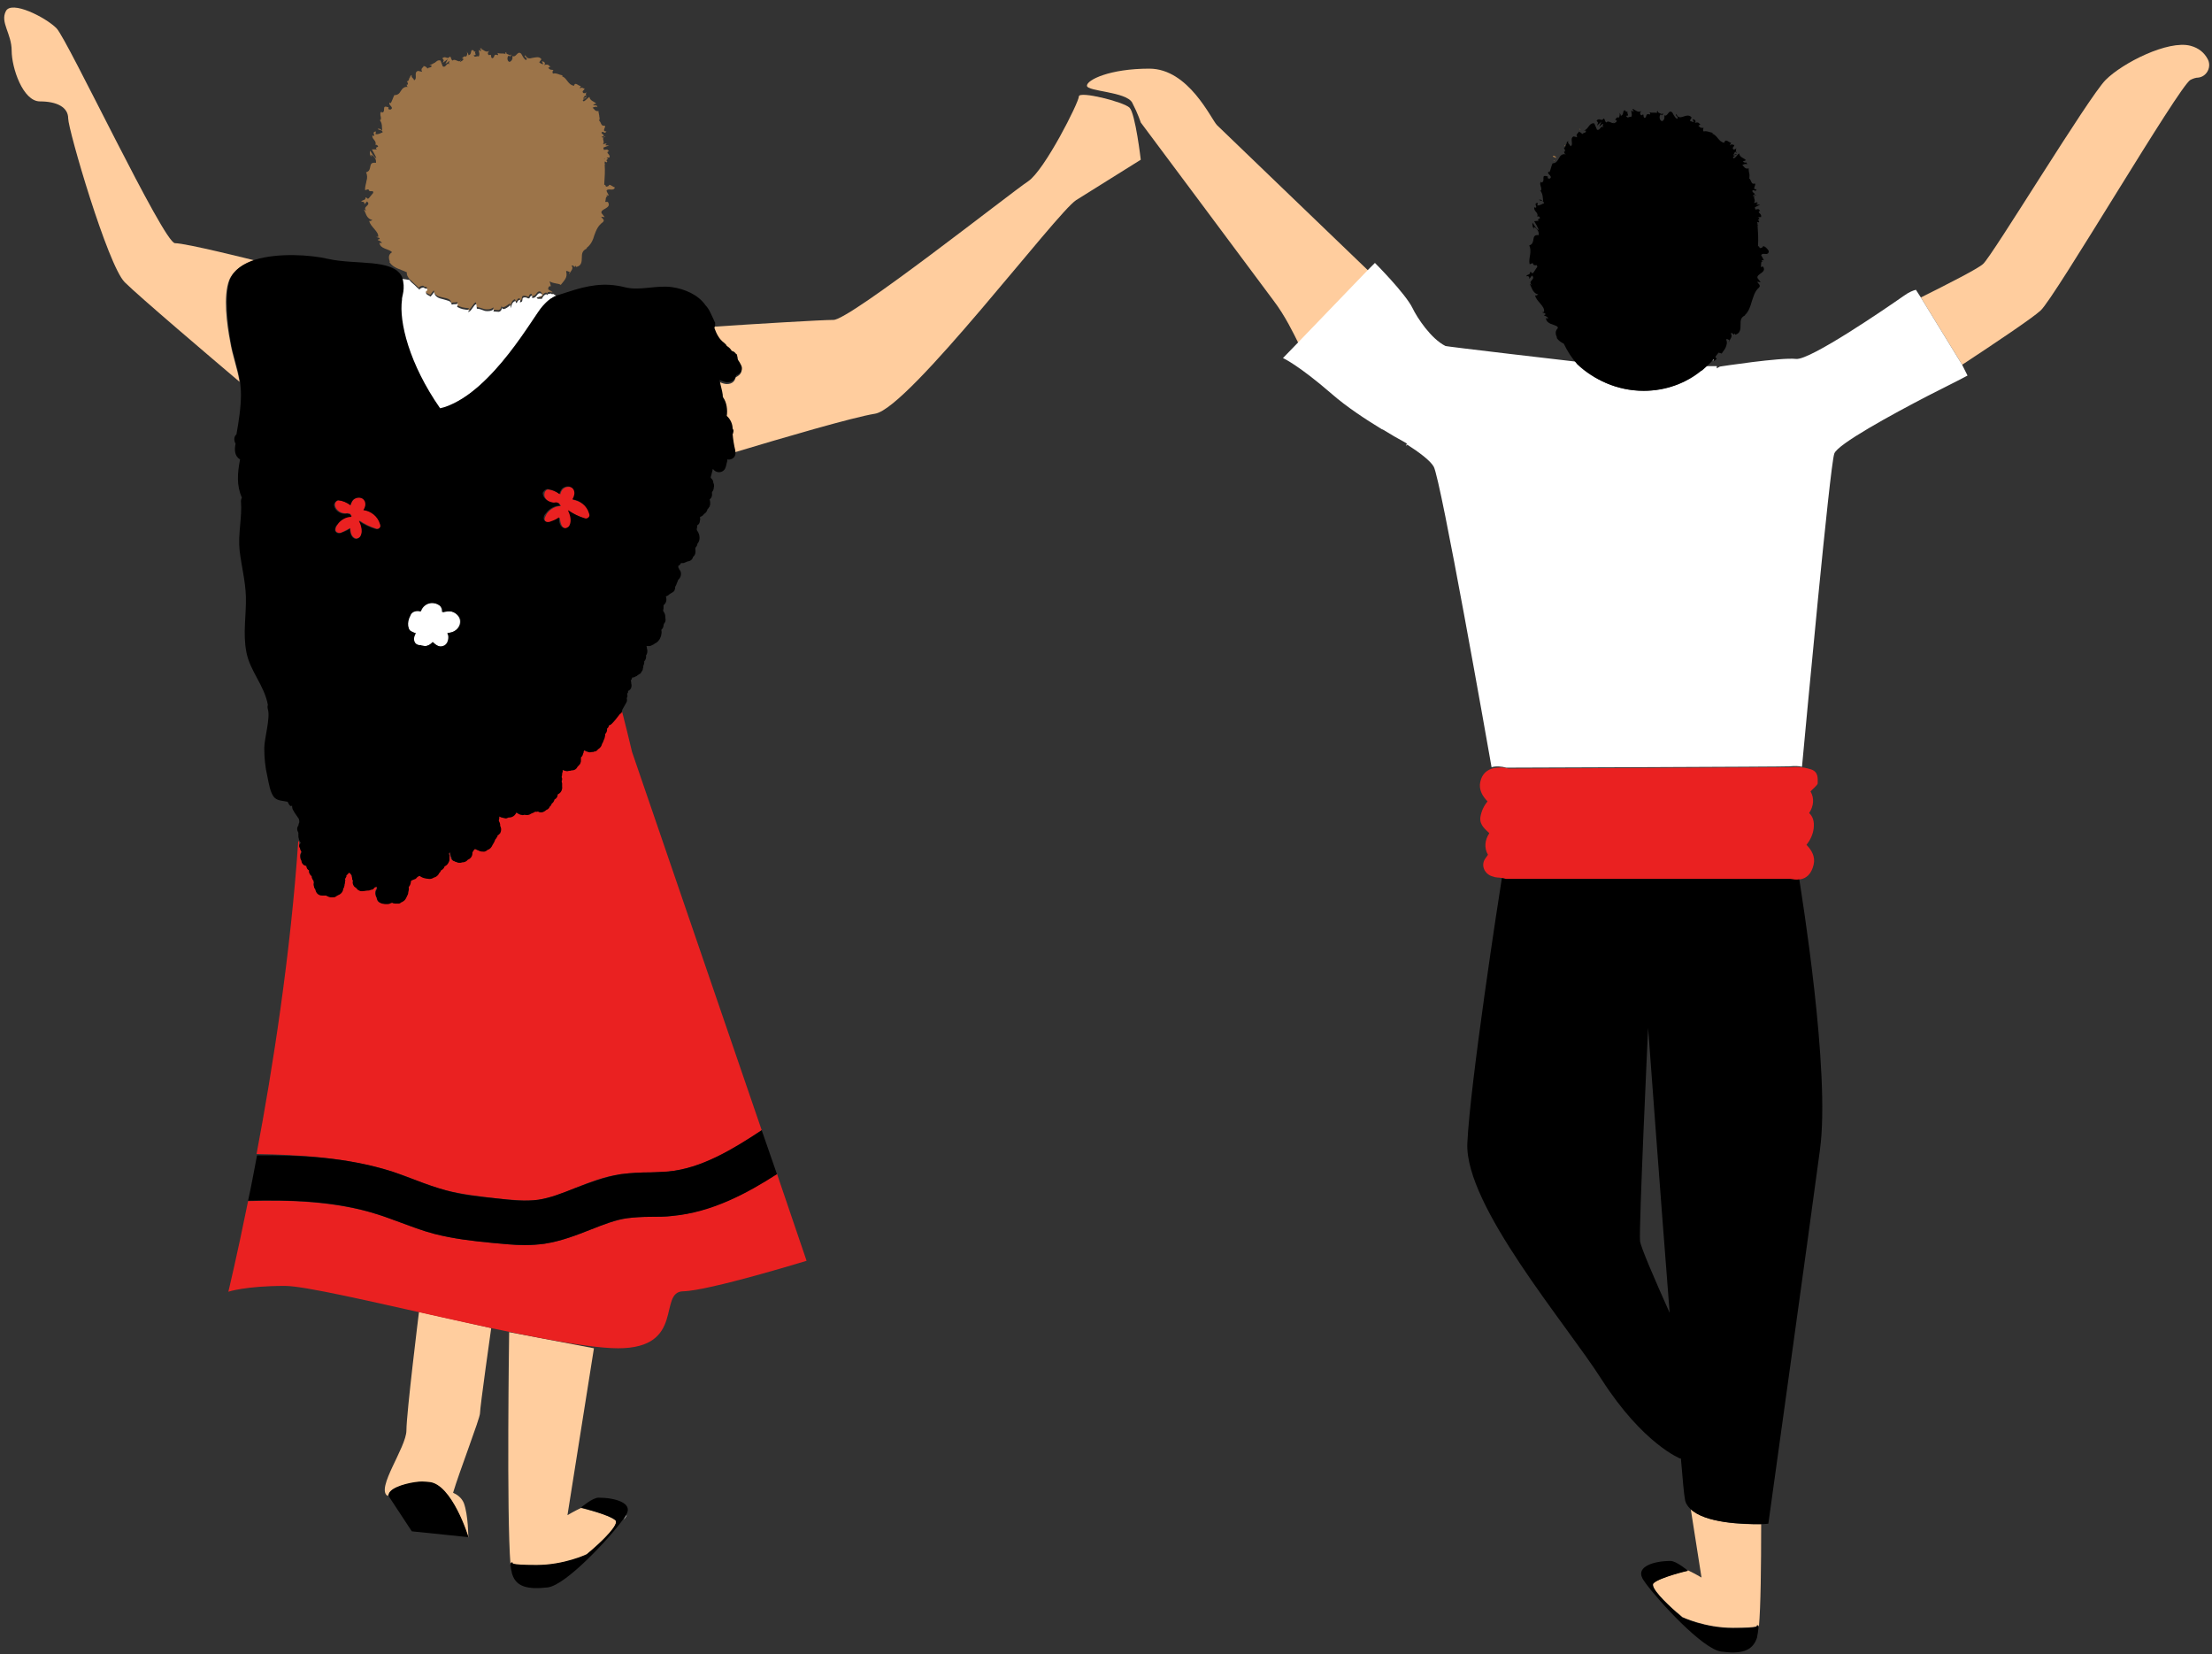<?xml version="1.0" encoding="UTF-8"?>
<!DOCTYPE svg PUBLIC '-//W3C//DTD SVG 1.0//EN'
          'http://www.w3.org/TR/2001/REC-SVG-20010904/DTD/svg10.dtd'>
<svg height="368.7" preserveAspectRatio="xMidYMid meet" version="1.0" viewBox="2.3 58.5 493.1 368.7" width="493.1" xmlns="http://www.w3.org/2000/svg" xmlns:xlink="http://www.w3.org/1999/xlink" zoomAndPan="magnify"
><rect x="2.3" y="58.5" width="493.1" height="368.7" fill="#333333" stroke="none"/><g id="change1_1"
  ><path d="M354.6,87.4c0-0.1-0.1-0.1-0.3-0.2C354.4,87.3,354.5,87.3,354.6,87.4z" fill="#9C7449"
  /></g
  ><g id="change1_2"
  ><path d="M351.4,90.8c-0.1,0-0.2,0-0.3,0.2c0,0,0.1,0,0.1,0C351.2,90.9,351.2,90.8,351.4,90.8z" fill="#9C7449"
  /></g
  ><g id="change1_3"
  ><path d="M348.6,94.4c0.1,0,0.1,0,0.2,0c0,0,0-0.1,0.1-0.1L348.6,94.4z" fill="#9C7449"
  /></g
  ><g id="change1_4"
  ><path d="M348.5,93.4l0.7,0.3C349.2,93.5,348.5,92.9,348.5,93.4z" fill="#9C7449"
  /></g
  ><g id="change1_5"
  ><path d="M354.6,87.4c0-0.1-0.1-0.1-0.3-0.2C354.4,87.3,354.5,87.3,354.6,87.4z" fill="#9C7449"
  /></g
  ><g id="change1_6"
  ><path d="M351.4,90.8c-0.1,0-0.2,0-0.3,0.2c0,0,0.1,0,0.1,0C351.2,90.9,351.2,90.8,351.4,90.8z" fill="#9C7449"
  /></g
  ><g id="change1_7"
  ><path d="M348.6,94.4c0.1,0,0.1,0,0.2,0c0,0,0-0.1,0.1-0.1L348.6,94.4z" fill="#9C7449"
  /></g
  ><g id="change1_8"
  ><path d="M348.5,93.4l0.7,0.3C349.2,93.5,348.5,92.9,348.5,93.4z" fill="#9C7449"
  /></g
  ><g id="change2_1"
  ><path d="M54.4,129.1C54.4,129.2,54.5,129.1,54.4,129.1C54.4,129.1,54.4,129,54.4,129.1z"
  /></g
  ><path d="M57.3,181.3l0.2,0c0,0,0,0,0,0L57.3,181.3L57.3,181.3z" fill="none"
  /><g id="change2_2"
  ><path d="M145.1,124.1c0.1,0,0.2,0,0.2,0C145.9,124.1,145.5,124.1,145.1,124.1z"
  /></g
  ><g id="change3_1"
  ><path d="M92.9,139.5c0,0,0-0.1,0.1-0.3C92.9,139.2,92.9,139.4,92.9,139.5z" fill="#FFF"
  /></g
  ><path d="M57.3,181.3l0.2,0c0,0,0,0,0,0L57.3,181.3L57.3,181.3z" fill="none"
  /><path d="M92.9,139.5c0,0,0-0.1,0.1-0.3C92.9,139.2,92.9,139.4,92.9,139.5z" fill="none"
  /><path d="M137.1,93.9c0-0.1-0.1-0.1-0.1-0.1c0,0.1,0,0.1,0,0.2C137.1,93.9,137.1,93.9,137.1,93.9z" fill="none"
  /><path d="M54.4,129.1C54.4,129.2,54.5,129.1,54.4,129.1C54.4,129.1,54.4,129,54.4,129.1z" fill="none"
  /><path d="M54.4,129.1C54.4,129.2,54.5,129.1,54.4,129.1C54.4,129.1,54.4,129,54.4,129.1z" fill="none"
  /><path d="M54.4,129.1C54.4,129.2,54.5,129.1,54.4,129.1C54.4,129.1,54.4,129,54.4,129.1z" fill="none"
  /><g id="change2_3"
  ><path d="M54.4,129.1C54.4,129,54.4,129.1,54.4,129.1C54.5,129.1,54.4,129.2,54.4,129.1z"
  /></g
  ><path d="M133.1,405c0,0,0.6-0.5,1.4-1.2C134,404.2,133.6,404.6,133.1,405L133.1,405z" fill="none"
  /><g id="change3_2"
  ><path d="M116.4,409.2c0-0.1,0-0.1,0-0.1C116.4,409.1,116.4,409.2,116.4,409.2z" fill="#FFF"
  /></g
  ><g id="change3_3"
  ><path d="M141.3,397.2c0.5-0.5,0.7-0.9,0.7-1.1C141.9,396.3,141.6,396.7,141.3,397.2z" fill="#FFF"
  /></g
  ><g id="change3_4"
  ><path d="M116.5,409.6c0-0.1-0.1-0.2-0.1-0.3C116.4,409.4,116.5,409.5,116.5,409.6z" fill="#FFF"
  /></g
  ><g id="change2_4"
  ><path d="M116.4,409.1c-0.1-0.4-0.2-1.1-0.3-2C116,407.3,116.1,407.9,116.4,409.1z"
  /></g
  ><g fill="#FFCD9E"
  ><g id="change4_1"
    ><path d="M494.4,71.6c-0.7-1.3-1.9-2.4-3.8-2.9c-5-1.3-15.1,3.8-18.9,7.6c-3.8,3.8-25.2,39.1-27.3,41 c-1,1-7.7,4.4-13.9,7.5l9.2,15c7.3-4.8,15.8-10.5,17.5-12.1c3.2-2.9,30.9-50.1,33.4-51.4c0.6-0.3,1.2-0.5,1.7-0.5 C494.3,75.6,495.4,73.3,494.4,71.6z"
      /><path d="M273.6,86.4c-1.3-1.3-6.3-12.6-15.1-12.6c-8.8,0-13.9,2.5-13.9,3.8c0,1.3,8.8,1.3,10.1,3.8 c1.3,2.5,1.9,4.4,1.9,4.4s25.9,34.7,29.6,39.7c2.6,3.4,4.5,7.4,5.6,9.6l15.6-16.2C304.2,115.8,274.8,87.6,273.6,86.4z"
      /><path d="M379.2,394.8l2.4,15.3c0,0-1.5-0.9-3-1.6c0,0-6.4,1.6-7.7,2.8c-0.9,0.9,2.8,4.5,5,6.4 c0.5,0.4,1,0.8,1.4,1.2c0,0,5,2.4,11.3,2.4c6.3,0,5.3-0.5,5.3-0.5s0.3-0.3,0.5,0.2c0.4-4.3,0.5-13.4,0.5-22.8 C391,398.3,382.4,398,379.2,394.8z"
    /></g
    ><g id="change4_2"
    ><path d="M53.4,120.9c0.9-2.1,2.9-3.5,5.5-4.3v-0.1c0,0-15.1-3.8-17.6-3.8c-2.5,0-23.9-45.3-26.4-47.9 c-2.5-2.5-10.1-6.3-11.3-3.8c-1.3,2.5,1.3,5,1.3,8.8s2.5,11.3,6.3,11.3c3.8,0,6.3,1.3,6.3,3.8c0,2.5,8.8,32.7,12.6,36.5 c3.1,3.1,19.7,17.2,25.6,22.2c-0.5-3.1-1.6-5.9-2.1-9C52.9,131,52,124.5,53.4,120.9z"
    /></g
    ><g id="change4_3"
    ><path d="M254.1,82.5c-1.3-1.3-11.3-3.8-11.3-2.5c0,1.3-7.6,16.4-11.3,18.9c-3.8,2.5-39.7,30.9-43.4,30.9 c-2.6,0-17.5,0.9-26.5,1.5c0,0.2-0.1,0.4-0.2,0.5c0.5,1.4,1.1,2.6,2.2,3.4c0.2,0.2,0.5,0.4,0.6,0.7c0.5,0.3,0.9,0.7,1.1,1.1 c0.3,0.1,0.6,0.3,0.9,0.6c0,0,0.1,0.1,0.1,0.1c0,0,0.1,0.1,0.1,0.1c0,0,0,0.1,0.1,0.1l0,0c0,0,0,0,0,0.1c0,0,0,0.1,0,0.1 c0,0.1,0.1,0.2,0.1,0.3c0,0,0,0,0,0c0,0.1,0,0.1,0,0.2c0,0.1,0.1,0.3,0.1,0.4c0.3,0.4,0.5,0.8,0.7,1.2c0.4,0.8,0.2,1.6-0.6,2.1 c-0.2,0.1-0.3,0.2-0.5,0.3c-0.2,0.8-0.7,1.5-2,1.5c-0.4,0-1.1-0.2-1.7-0.5c0.2,1.2,0.6,2.4,0.7,3.3c0,0.1,0,0.2,0,0.3 c0.1,0.1,0.1,0.2,0.1,0.3c0.7,1.1,0.9,2.8,0.8,4.1c0.8,0.7,1.3,1.7,1.3,2.8c0,0.1,0.1,0.1,0.1,0.2c0,0.1,0.1,0.3,0.1,0.4l-0.1,0.4 c0,0.1,0,0.1-0.1,0.2c0.1,1.3,0.3,2.5,0.6,3.7c10.3-3.1,26.3-7.8,31.3-8.6c7.6-1.3,40.5-44.9,44.8-47.6c4.3-2.7,14.4-9,14.4-9 S255.4,83.8,254.1,82.5z"
    /></g
    ><g id="change4_4"
    ><path d="M111.8,354.5l-16.1-3.6c0,0-2.8,22.6-2.8,26.4s-6.9,13-4.2,14.6c0.1,0.1,0.5-1.1,0.7-1 c1.3-1.3,5.3-2.1,7-2.1c0.5,0,1,0,1.5,0.1c5,0.3,8.8,12.3,8.8,12.3s0-5-1-7.7c-0.5-1.2-1.5-1.9-2.4-2.3c1.4-4.7,6-16.6,6-17.7 C109.3,372.1,111.8,354.5,111.8,354.5z"
    /></g
    ><g id="change4_5"
    ><path d="M116.6,406.9c0,0-1,0.5,5.3,0.5c6.3,0,11.2-2.4,11.2-2.4c0.5-0.4,0.9-0.8,1.4-1.2c2.1-1.9,5.9-5.5,5-6.4 c-1.3-1.3-7.6-2.8-7.7-2.8c-1.5,0.7-3,1.6-3,1.6l5.9-37.2l-18.9-3.6c0,0-0.6,40.9,0.3,51.8C116.2,406.6,116.6,406.9,116.6,406.9z"
    /></g
  ></g
  ><path d="M95.6,122.4C95.6,122.4,95.5,122.4,95.6,122.4C95.6,122.4,95.6,122.4,95.6,122.4 C95.6,122.5,95.6,122.5,95.6,122.4z" fill="none"
  /><path d="M137.1,93.9c0-0.1-0.1-0.1-0.1-0.1c0,0.1,0,0.1,0,0.2C137.1,93.9,137.1,93.9,137.1,93.9z" fill="none"
  /><path d="M85.7,101.6L85.7,101.6C85.7,101.6,85.7,101.6,85.7,101.6z" fill="none"
  /><g id="change1_9"
  ><path d="M138.1,99.7c0,0.2-0.3,0.4-0.7,0.4l-0.2-0.4c-0.1,0-0.1,0-0.2,0c0,0,0,0,0-0.1c0.1-1.5,0.2-3,0.1-4.4l0.2,0 l-0.2-0.1c0-0.2,0-0.4,0-0.6c0.1,0,0.3,0.1,0.4,0.2c0.5-0.4-0.4-0.3,0.2-0.7c0.1,0,0.1,0,0.2,0l-0.4-0.4c0.2,0.1,0.8-0.1,0.6,0.1 c0.5-0.8-1-1.1-0.1-1.5l0.1,0.1c-0.4-0.7-0.6-0.4-1.2-0.4c0-0.2-0.1-0.3-0.1-0.5l1.3-0.5l-0.8,0c0-0.1,0-0.3,0.3-0.3 c-0.6-0.3-0.3,0.1-0.9,0c0.6-0.6-0.6-1.3,0.6-1.7c-0.6-0.1-0.3,0.6-0.9,0.1c1.3-0.4-0.4-0.6,0.1-1.1c0.7,0,0.5,0.5,1-0.1 c-1.2,0,0-1-0.4-1.3c-0.9,0.2-0.7-0.7-1.3-1.2c0.2,0,0.2-0.4,0.1-0.8c0-0.4-0.2-0.9-0.2-1.3l0.2,0c-0.9,0.3-1.1-0.4-1.5-0.7 c0.5-0.2,0.8-0.3,1.1-0.1l-0.2-0.4c-0.3,0-0.6,0-0.8-0.2l0.7-0.2c-0.4-0.5-1.4-0.6-1.5-1.5c-0.4,0.2-0.8,0.8-1.3,1 c-0.1-0.1-0.2-0.2-0.2-0.3c0.2-0.1,0.4-0.2,0.5-0.1c-0.1,0-0.4,0-0.4-0.2l0.7-0.1c0-0.4-0.5,0.1-0.7-0.1c0.4-0.3,0.2-0.4,0.5-0.5 c0.1,0,0,0.3,0.2,0.3c-0.1-0.3-0.2-0.8,0.1-1.1c-0.2,0.2-0.5,0.4-0.8,0.2c-0.4-0.5,0.3-0.5,0.3-1c-0.4,0.1-0.4-0.4-1,0 c-0.1-0.1,0.1-0.4,0.2-0.5c-0.5,0-1.3-1-1.5-0.2l0,0.1c0,0,0,0-0.1,0c-1.3-0.2-1.5-1.7-2.6-2.1l0.1-0.2c-0.7-0.1-1.4-0.6-2.1-0.4 c-0.2-0.1-0.2-0.6,0.1-0.8c-0.5-0.1-0.7,0.1-1.2-0.5c0.7-0.2,0-0.4,0.6-0.1c-0.5-0.4-0.5-0.8-1.5-0.5c0.5-0.5-0.2-0.9-0.5-0.8 l0.3,0.6c-0.4,0-0.6-0.2-0.9-0.4l0.5-0.7c-0.5-0.7-1.3-0.4-2-0.3c-0.7,0.2-1.2,0.2-1.6-0.6c-0.5,0.5,0.7,0.5,0.2,1.1 c-0.6-0.2-1-1.4-1.2-1.5c-0.8-0.6-1,1-1.9,0.6c0.1,0.3,0.1,1-0.6,1.3c-0.6-0.1-0.6-1.2-0.2-1.4c0.1,0,0.2,0.1,0.2,0.2 c0.2-0.1,0.5-0.2,0.3-0.5l-0.1,0.3c-0.3-0.3-1.2-0.3-0.9-0.8c-0.5,0.2-0.2,0.5,0.1,0.6c-0.8-0.5-1.3-0.1-2.1-0.4 c0.1,0.2,0.2,0.5,0.1,0.5c-1.2-0.4-0.5,0.5-1.3,0.7c-0.5-0.4,0.1-1-0.7-0.7c-0.5-0.3-0.1-0.8,0.1-1c-0.7,0.6-1.4-0.3-1.9-0.4 l0.4-0.2c-0.2,0.1-0.4,0.1-0.6,0.1l0.3,0.6c-0.2-0.1-0.4-0.1-0.5-0.3c-0.2,0.4,0.3,0.9-0.1,1.5c-0.3-0.3-0.9,0.4-1.1-0.3 c1,0.1-0.2-0.7,0.6-0.9c-0.2,0.1-0.3,0.1-0.6,0.1c0-0.1,0-0.2,0.1-0.2c-1.1-0.6-0.3,0.9-1.3,1c0.1-0.4-0.4-0.8-0.5-0.7 c0.4,0,0.3,0.7,0,1c-0.7-0.2-0.6,0.4-1,0.4l0.4,0.1c0,0.4-0.3,0.4-0.7,0.7c-0.1-0.3,0.3-0.3,0.1-0.4c-0.3,0.8-1.3-0.5-1.8,0.1 c-0.4-0.2-0.3-0.8-0.6-0.9c-0.6,0.8-1-0.3-1.7,0.4c0.4,0.5,0.4,0.3,0.1,1l1.1-0.8l-0.5,1c0.4-0.1,0.7-0.6,0.9-0.6 c-0.2,0.6-0.2,0.4,0.1,0.8c-0.8-0.7-0.8,0.8-1.6,0.4l-0.5-1.3c-0.6-0.2-0.9,0.2-1.3,0.5C99,72.5,98.7,72.9,98,73l0.5,0.1 c0.1,0.6-0.7,0.3-0.9,0.7c-0.2-0.4-0.5-0.5-0.9-0.6c0.2,0.3-0.8,0.4-0.3,1.3l-0.9-0.2c-1.1,0.3,0,1.7-0.9,2.1 c-0.1-0.6-0.7-0.5-0.5-1.2c-0.3,0.2-0.5,0.3-0.3,0.5c-0.4-0.1-0.2,1-0.8,0.9c0.1,0.2,0.4,0.6,0.1,0.8c-0.1,0-0.2-0.2-0.2-0.2 c0.2,0.2-0.1,0.6,0.5,0.7c-0.9-0.2-1.4,0.3-1.7,0.8c-0.3,0.5-0.6,1-1.5,1c-0.3,0.6-0.5,1.3-0.8,1.8c-0.1-0.1-0.2-0.1-0.1-0.2 c-0.8,0.5,1,1.1,0.1,1.6c-1,0.1-0.2-0.6-0.6-0.5c-1.6-0.6-0.3,1.1-1.4,1.2l0-0.2c-0.4,0.1-0.3,0.4-0.3,0.8c0.1,0.4,0.2,0.8,0,1.1 c0,0-0.1-0.1-0.2-0.1c0.7,0.8,0.5,1.7,0.6,2.4c-0.6-0.4-0.3-0.4-1-0.4c0,0.3,1.1,0.2,1.1,0.8c-0.4,0.1-0.8,0.5-1.6,0.4l0.1-0.6 c-1,0.1-0.2,0.8-0.4,1l-0.4-0.1c-0.1,0.9,1,1.1,0.7,2.1l0.3,0c0.9,0.7-0.7,0.3,0,1l-1.1,0c0.2,0.4,0.8,1.3,1,2 c-0.7-0.4-1-1.2-1.4-1.7c-0.1,0.3-0.1,1.2,0.4,1.4c-0.1-0.1-0.3-0.3-0.1-0.5c0.8,0.5,1.1,1.1,1,1.8c-2-0.3-0.6,1.7-2.2,2.1 c0.3,0.6,0.3,1.3,0.1,1.9c-0.1,0.7-0.4,1.4-0.3,2.1c1.5-0.6,0.1,0.4,1.7,0.2c0.1,0.2,0.1,0.3,0.1,0.4c0,0,0,0.1-0.1,0.1h0l0.1-0.1 c0,0,0,0.1-0.1,0.1l-0.9,1.1c-0.4,0.3-0.4-0.3-0.7-0.2c0,0.8-0.7,0.4-1,1c0.5-0.2,0.9,0.2,0.7,0.6l0.6-0.7c1.1,0.9-1.2,1.1-0.1,2.1 l-0.6-0.3c0.4,0.5,0.5,2.1,1.9,2.3c-0.1,0.1-0.5,0.4-0.7,0.2c0.1,0.7,0.7,1.3,1.2,1.9c0.5,0.6,0.9,1.1,0.8,1.7l-0.4,0 c0.2,0.2,0.9,0.1,0.7,0.5c-0.2,0-0.4,0.1-0.4,0.2c0.2,0.1,0.9,0.3,0.9,0.7l-0.5-0.1c0.1,1.4,2,1.3,2.8,2.1c-0.5,0.3-0.7,0.7-0.7,1.1 c0,0.4,0.1,0.8,0.2,1l-0.1,0.1c0.9,1.4,2.5,1.6,3.9,2.3c-0.1,0.5,0.2,1,0.5,1.4c0.1,0.1,0.3,0.3,0.4,0.4c0.4,0.4,0.9,0.8,1.4,1.3 c0,0,0,0,0,0c0,0,0,0,0,0c0,0,0,0,0,0c0.1,0.1,0.3,0.3,0.4,0.4c-0.1-0.3,0.7-0.6,1-0.5c0.1,0.4,1.2,0,0.6,0.8l-0.1-0.1 c-0.4,0.9,0.5,1,1,1.3l0.8-1c0.1,1.2,1.1,1.4,2,1.6c0.9,0.2,1.8,0.3,1.9,1.2c0.5-0.2,0.9,0,1.4-0.2l-0.2,0.7c1,0.5,1.5,0.6,2.8,0.7 l-0.4,0.4c0.7,0.2,1.3-1.7,1.9-1.7l0.1,1c0.6,0.1,1.2,0.3,1.8,0.5c0.6,0.1,1.4,0.1,2-0.4c0,0.1,0,0.5-0.2,0.5c0.3,0,0.8,0.1,1.3,0.1 c0.5-0.1,0.7-0.6,0.7-1c0.1,0.9,1.3-0.1,1.9-0.5l0,0.7c0.4-0.9,0.3-1.2,1-1.6c0.2,0,0.3,0.4,0.1,0.4c0.6,0.2,0.3-0.7,1.1-0.6 l-0.1,0.5c0.6-0.1,0.4-0.3,0.6-0.9c0,0,0,0,0,0c0.2-0.3,0.8-0.2,1.2,0c0.1,0,0.2,0,0.3,0c0-0.3,0.2-0.6,0.6-0.6 c0.1,0.2,0.1,0.4,0,0.5c1.2,0.1,1-1.3,2-1c0.1,0.2,0.3,0.3,0.4,0.4c-0.8,0.3-1.4,0.6-1.4,0.5c0.1,0.2,0.2,0.2,0.3,0.3 c0.3,0,0.6,0,0.9,0c0.2-0.5,0.6-0.9,1-1c0.1,0,0.2,0.1,0.2,0.1l0,0.1c0.2,0,0.2-0.2,0.2-0.3c0.2,0,0.4,0,0.6-0.1 c0.1,0.2,0.3,0.2,0.5,0.1c-0.1-0.1-0.3-0.1-0.3-0.2c-0.2-0.1-0.4-0.2-0.7-0.4c0-0.4,0.1-0.8,0.6-0.7c-0.1-0.4-0.2-0.9-0.3-1.1 c1,0.6,2,0.4,2.5,0.8c0.3-0.4,0.7-0.8,1-1.3c0.3-0.5,0.4-1,0.2-1.7c0.1-0.3,0.5,0.1,0.8,0.1c0,0.2-0.2,0.3-0.1,0.5 c0.2-0.6,1.1-1.2,0.5-1.9c0.8-0.2,0.4,0.8,0.9,0l0.1,0.3c1.2-0.2,1.3-1.1,1.3-2.1c0-0.9,0.1-1.7,1.4-2.1c-0.2,0.1-0.3,0.1-0.4,0 c1-0.7,1.5-1.8,1.8-2.9c0.4-1.1,0.8-2.1,1.9-2.9c0.5-0.5-0.1-0.7-0.4-1.2l0.8,0.1l-0.7-0.9c-0.4-1,2.4-1,1.4-2.5l-0.6,0 c0.2-0.4,0-1.3,0.6-1.2c-0.1-0.1-0.5-0.2-0.2-0.3l0.4,0.1c-0.1-0.4-0.4-0.7-0.5-1.1c0.4-0.7,1.6,0.3,1.9-0.8 C139.4,100.5,138.4,99.6,138.1,99.7z M137.1,93.9c0,0-0.1,0-0.1,0.1c0-0.1,0-0.1,0-0.2C137.1,93.8,137.1,93.8,137.1,93.9z" fill="#9C7449"
  /></g
  ><path d="M93.7,199c0.2,0.2,0.5,0.3,0.7,0.4c0.2,0.1,0.4,0.1,0.6,0.2c-0.1,0.2-0.3,0.5-0.3,0.7c-0.2,0.5-0.2,1,0.1,1.4 c0.4,0.6,1,0.6,1.3,0.6l0.1,0c0.1,0,0.1,0,0.2,0.1c0.2,0.1,0.4,0.1,0.7,0.1c0.7,0,1.3-0.3,1.7-0.9c0,0,0.1,0.1,0.1,0.1 c0.6,0.7,1.3,0.9,1.7,0.9c0.2,0,0.3,0,0.5-0.1c1-0.3,1.3-1.4,1.2-2.3c0-0.2-0.1-0.4-0.2-0.6c0.2,0,0.4,0,0.6-0.1 c1.3-0.3,2.5-1.4,2.3-2.8c-0.2-1-1-1.7-2.1-1.9c-0.6-0.1-1.2,0-1.9,0.2c0-0.2,0-0.5-0.1-0.8c-0.1-0.3-0.3-0.5-0.5-0.7 c-0.6-0.5-1.5-0.7-2.4-0.5c-0.9,0.2-1.5,0.8-1.8,1.6c0,0.1-0.1,0.1-0.1,0.2c-0.2,0-0.3-0.1-0.5-0.1c-0.3,0-0.7,0-1.1,0.2 c-0.4,0.2-0.5,0.5-0.7,0.8c-0.3,0.8-0.5,1.6-0.4,2.4C93.3,198.4,93.4,198.7,93.7,199z" fill="none"
  /><path d="M80.3,173.1L80.3,173.1c0,0,0-0.1,0-0.1c0,0,0,0,0,0C80.3,173,80.3,173.1,80.3,173.1z" fill="none"
  /><path d="M102.6,250.2c-0.1,0.5-0.5,0.9-1,1.1c-0.1,0.4-0.4,0.7-0.8,0.9c-0.1,0.2-0.2,0.4-0.4,0.6 c-0.2,0.5-0.6,0.9-1.2,1c-0.3,0.2-0.6,0.4-1,0.3c-1-0.1-1.5-0.2-2.2-0.7c-0.1,0.1-0.3,0.2-0.5,0.3c-0.1,0.1-0.2,0.3-0.4,0.4 c-0.2,0.1-0.6,0.1-0.7,0.3c-0.6,0.6-0.2,0.2,0.2-0.2c-0.1,0.1-0.2,0.1-0.3,0.2c-0.1,0.1-0.1,0.2-0.2,0.2c0,0.5-0.2,0.9-0.5,1.3 c0.1,0.4,0.1,0.8-0.1,1.2c0,0.2-0.1,0.5-0.2,0.7c0,0.1-0.1,0.3-0.2,0.4c-0.1,0.4-0.4,0.8-0.9,1c-0.1,0.1-0.3,0.2-0.4,0.2 c-0.1,0-0.1,0.1-0.1,0.1c0,0,0,0-0.1,0c0,0-0.1,0-0.1,0.1c0,0-0.1,0-0.1,0c0,0-0.1,0-0.1,0c0,0,0,0-0.1,0c0,0-0.1,0-0.1,0 c-0.2,0-0.3,0.1-0.5,0c-0.2,0-0.4,0-0.5-0.1c-0.1,0-0.1-0.1-0.2-0.1c-0.1,0.1-0.2,0.1-0.3,0.1c-0.1,0-0.2,0.1-0.2,0.1 c-0.2,0.1-0.4,0.2-0.7,0.1c-0.1,0-0.2,0-0.3,0c0,0,0,0-0.1,0c0,0,0,0,0,0c-0.2,0-0.4-0.1-0.6-0.1c-0.6-0.1-0.9-0.5-1.1-0.9 c0.1,0.5,0.4,0.8,1.1,1c0.2,0,0.4,0.1,0.6,0.1c0,0,0,0,0,0c0,0,0,0,0.1,0c0.1,0,0.2,0,0.3,0c0.3,0,0.5,0,0.7-0.1 c0.1,0,0.2-0.1,0.2-0.1c0.1,0,0.2-0.1,0.3-0.1c0.1,0,0.1,0.1,0.2,0.1c0.2,0,0.3,0.1,0.5,0.1c0.2,0,0.3,0,0.5,0c0,0,0.1,0,0.1,0 c0,0,0,0,0.1,0c0,0,0.1,0,0.1,0c0,0,0.1,0,0.1,0c0,0,0.1,0,0.1-0.1c0,0,0,0,0.1,0c0.1,0,0.1-0.1,0.1-0.1c0.2-0.1,0.3-0.1,0.4-0.2 c0.4-0.2,0.7-0.5,0.9-1c0.1-0.1,0.1-0.3,0.2-0.4c0.1-0.2,0.2-0.4,0.2-0.7c0.1-0.4,0.2-0.8,0.1-1.2c0.3-0.3,0.5-0.8,0.5-1.3 c0.1-0.1,0.1-0.1,0.2-0.2c0.1-0.1,0.2-0.1,0.3-0.2c-0.3,0.3-0.8,0.7-0.2,0.2c0.1-0.1,0.5-0.1,0.7-0.3c0.1-0.1,0.3-0.2,0.4-0.4 c0.2-0.1,0.3-0.2,0.5-0.3c0.7,0.5,1.2,0.6,2.2,0.7c0.4,0.1,0.7-0.1,1-0.3c0.5-0.1,1-0.5,1.2-1c0.2-0.1,0.3-0.3,0.4-0.6 c0.4-0.2,0.7-0.5,0.8-0.9c0.5-0.2,0.8-0.6,1-1.1c0.1-0.2,0.1-0.5,0.1-0.8c0-0.2,0-0.3,0-0.5c0,0.1,0,0.3,0,0.4 C102.8,249.7,102.7,250,102.6,250.2z" fill="none"
  /><path d="M86.4,258c0,0.2,0.1,0.4,0.2,0.6c0,0,0-0.1,0-0.1C86.5,258.3,86.4,258.2,86.4,258z" fill="none"
  /><path d="M114.2,243.8c-0.2,0.3-0.2,0.3-0.4,0.4c-0.1,0.1-0.1,0.1-0.2,0.1c0,0,0,0,0,0c0,0.1-0.1,0.3-0.1,0.4 c0,0,0,0.1-0.1,0.1c-0.1,0.2-0.2,0.3-0.3,0.4c0,0.2-0.1,0.5-0.3,0.7c-0.1,0.2-0.2,0.4-0.3,0.5c-0.2,0.5-0.6,1-1.1,1.1 c-0.3,0.3-0.7,0.4-1.1,0.4c-0.2,0-0.4,0-0.6-0.1c-0.4-0.2-0.8-0.3-1.1-0.5c-0.1,0.1-0.2,0.2-0.3,0.3c-0.1,0.2-0.1,0.4-0.3,0.5 c0,0.1,0,0.1,0,0.2c-0.1,0.6-0.5,1.2-1,1.4c-0.1,0.1-0.2,0.2-0.3,0.3c-0.4,0.2-0.7,0.3-1,0.3c-0.2,0.1-0.4,0.1-0.6,0.1 c0,0-0.1,0-0.1,0c-0.1,0-0.3,0-0.4-0.1c0,0,0,0,0,0c-0.1,0-0.1,0-0.2-0.1c-0.2-0.1-0.3-0.1-0.5-0.2c0,0,0,0-0.1,0c0,0,0,0,0,0 c0,0-0.1-0.1-0.1-0.1c-0.1,0-0.1-0.1-0.1-0.1c0,0,0-0.1-0.1-0.1c-0.1-0.1-0.1-0.1-0.1-0.2c0,0,0,0,0-0.1c0,0,0-0.1,0-0.1 c-0.1-0.1-0.1-0.2-0.2-0.4c0,0.2,0.1,0.3,0.2,0.5c0,0,0,0.1,0,0.1c0,0,0,0,0,0.1c0,0.1,0.1,0.1,0.1,0.2c0,0,0,0.1,0.1,0.1 c0,0,0.1,0.1,0.1,0.1c0,0,0.1,0.1,0.1,0.1c0,0,0,0,0,0c0,0,0,0,0.1,0c0.2,0.1,0.3,0.1,0.5,0.2c0.1,0,0.1,0,0.2,0.1c0,0,0,0,0,0 c0.1,0,0.3,0.1,0.4,0.1c0,0,0.1,0,0.1,0c0.2,0,0.4,0,0.6-0.1c0.4,0,0.7-0.1,1-0.3c0.1-0.1,0.2-0.2,0.3-0.3c0.5-0.2,0.9-0.8,1-1.4 c0-0.1,0-0.1,0-0.2c0.1-0.2,0.2-0.3,0.3-0.5c0.1-0.1,0.2-0.2,0.3-0.3c0.3,0.2,0.7,0.3,1.1,0.5c0.2,0.1,0.4,0.1,0.6,0.1 c0.4,0.1,0.8-0.1,1.1-0.4c0.5-0.1,1-0.6,1.1-1.1c0.1-0.2,0.2-0.3,0.3-0.5c0.1-0.2,0.2-0.4,0.3-0.7c0.1-0.1,0.2-0.2,0.3-0.4 c0,0,0-0.1,0.1-0.1c0.1-0.1,0.1-0.3,0.1-0.4c0,0,0,0,0,0c0.1,0,0.1-0.1,0.2-0.1c0.2-0.2,0.2-0.2,0.4-0.4c0.1-0.2,0.2-0.5,0.2-0.8 c0-0.1,0-0.2,0-0.3c0,0.1,0,0.1,0,0.2C114.4,243.3,114.3,243.5,114.2,243.8z" fill="none"
  /><path d="M127.6,233.3c0.1,0.7-0.2,1.4-0.9,1.7c0,0.1,0,0.1-0.1,0.2c0,0.5-0.3,0.8-0.7,1c-0.1,0.3-0.3,0.7-0.6,0.9 c-0.1,0.2-0.2,0.4-0.4,0.6c-0.2,0.4-0.5,0.7-0.8,0.8c-0.4,0.5-1,0.7-1.6,0.5c-0.1,0-0.1,0-0.2-0.1c-0.1,0-0.2,0-0.3,0 c-0.1,0-0.3,0-0.4,0c-0.1,0.1-0.2,0.2-0.3,0.2c-0.1,0.1-0.2,0.1-0.3,0.1c-0.1,0.1-0.3,0.2-0.4,0.2c-0.4,0.2-0.9,0.3-1.3,0.2h0 c-0.1,0-0.1,0-0.2,0c0,0,0,0,0,0c-0.2,0-0.4,0-0.6,0c0,0-0.1,0-0.1,0c-0.2-0.1-0.3-0.1-0.5-0.2c0,0-0.1,0-0.1-0.1c0,0-0.1,0-0.1,0 c0,0-0.1,0-0.1-0.1c0,0,0,0,0,0c0,0-0.1,0-0.1-0.1c0,0,0,0-0.1,0c-0.1,0.2-0.2,0.5-0.4,0.6c-0.3,0.3-0.6,0.6-1.2,0.5 c0,0-0.1,0-0.1,0c0,0-0.1,0-0.1,0c-0.1,0-0.1,0-0.2,0.1c-0.1,0-0.3,0.1-0.4,0.1c0,0-0.1,0-0.1,0h0c-0.1,0-0.2,0-0.4-0.1c0,0,0,0,0,0 c-0.1,0-0.2-0.1-0.3-0.1c-0.2-0.1-0.3-0.1-0.5-0.2c0,0-0.1,0-0.1,0c0,0.3,0,0.5-0.1,0.8c0,0,0,0.1,0,0.1c0.1-0.2,0.1-0.5,0.1-0.8 c0,0,0.1,0,0.1,0c0.1,0.1,0.3,0.2,0.5,0.2c0.1,0,0.2,0.1,0.3,0.1c0,0,0,0,0,0c0.1,0,0.3,0.1,0.4,0.1h0c0,0,0.1,0,0.1,0 c0.1,0,0.3,0,0.4-0.1c0.1,0,0.2,0,0.2-0.1c0.1,0,0.1,0,0.1,0c0,0,0.1,0,0.1,0c0.5,0,0.9-0.2,1.2-0.5c0.2-0.2,0.3-0.4,0.4-0.6 c0,0,0,0,0.1,0c0,0,0.1,0,0.1,0.1c0,0,0,0,0,0c0,0,0.1,0,0.1,0.1c0,0,0.1,0,0.1,0c0,0,0.1,0,0.1,0.1c0.2,0.1,0.3,0.1,0.5,0.2 c0,0,0.1,0,0.1,0c0.2,0.1,0.4,0.1,0.6,0c0,0,0,0,0,0c0.1,0,0.1,0,0.2,0h0c0.4,0.1,0.9,0.1,1.3-0.2c0.1-0.1,0.3-0.1,0.4-0.2 c0.1,0,0.2-0.1,0.3-0.1c0.1-0.1,0.2-0.2,0.3-0.2c0.1,0,0.3,0.1,0.4,0c0.1,0,0.2,0,0.3,0c0.1,0,0.1,0,0.2,0.1 c0.6,0.2,1.2-0.1,1.6-0.5c0.3-0.1,0.6-0.4,0.8-0.8c0.2-0.1,0.3-0.3,0.4-0.6c0.3-0.2,0.5-0.5,0.6-0.9c0.4-0.2,0.7-0.5,0.7-1 c0-0.1,0-0.1,0.1-0.2c0.7-0.3,1-1.1,0.9-1.7c0-0.1,0-0.2,0-0.3c0-0.2,0-0.3,0-0.5c0,0.1,0,0.2,0,0.4 C127.6,233.1,127.6,233.2,127.6,233.3z" fill="none"
  /><path d="M86.7,256.2c0-0.1,0-0.1-0.1-0.2c0,0-0.1,0.1-0.1,0.1c-0.1,0.1-0.2,0.1-0.3,0.1c-0.1,0.2-0.3,0.4-0.6,0.5 c0,0,0,0-0.1,0c0,0-0.1,0-0.1,0c-0.3,0.1-0.6,0.2-0.9,0.2c-0.2,0-0.4,0.1-0.7,0.1c0,0-0.1,0-0.1,0c-0.4,0.1-0.8,0-1.1-0.2 c-0.2-0.1-0.3-0.3-0.4-0.4c-0.1-0.1-0.3-0.2-0.4-0.3c-0.2-0.2-0.3-0.4-0.4-0.6c0.1,0.3,0.2,0.5,0.4,0.8c0.2,0.1,0.3,0.2,0.4,0.3 c0.1,0.2,0.2,0.3,0.4,0.4c0.3,0.2,0.7,0.3,1.1,0.2c0.1,0,0.1,0,0.1,0c0.2,0,0.4-0.1,0.7-0.1c0.3,0,0.6,0,0.9-0.2c0,0,0.1,0,0.1,0 c0,0,0,0,0.1,0c0.3-0.1,0.5-0.3,0.6-0.5c0.1,0,0.2-0.1,0.3-0.1C86.6,256.1,86.6,256.1,86.7,256.2c0,0,0,0.1,0,0.1c0,0.1,0,0.1,0,0.2 c0,0,0,0,0,0C86.7,256.4,86.7,256.3,86.7,256.2z" fill="none"
  /><path d="M102.8,248.2c0,0.1-0.1,0.2-0.2,0.3c0,0,0,0.1,0,0.1c0,0,0,0.1,0,0.1c0,0,0-0.1,0-0.1c0.1-0.1,0.1-0.2,0.2-0.3 c0,0.2,0.1,0.4,0.1,0.5c0,0.1,0,0.2,0,0.2c0-0.1-0.1-0.2-0.1-0.3C102.9,248.6,102.8,248.4,102.8,248.2z" fill="none"
  /><path d="M69.5,248.3c-0.1-0.2-0.2-0.4-0.3-0.7c-0.1-0.1-0.2-0.3-0.2-0.5c0,0.2,0.1,0.4,0.2,0.6c0,0.2,0.1,0.5,0.3,0.7 C69.5,248.4,69.5,248.3,69.5,248.3C69.5,248.3,69.5,248.3,69.5,248.3z" fill="none"
  /><path d="M70.7,251.6c-0.1,0-0.2-0.1-0.3-0.1c0,0,0,0,0,0c0,0,0,0-0.1,0c-0.5-0.3-0.7-0.7-0.7-1.1 c-0.1-0.1-0.1-0.3-0.2-0.4c0,0.2,0.1,0.4,0.2,0.5c0,0.4,0.3,0.9,0.7,1.1c0,0,0,0,0.1,0c0,0,0,0,0,0c0.1,0.1,0.2,0.1,0.3,0.1 c0,0.4,0.2,0.8,0.6,1c0,0,0-0.1,0-0.1C70.9,252.3,70.7,252,70.7,251.6z" fill="none"
  /><path d="M81.3,254.6c0,0.1,0,0.2,0.1,0.2c0,0,0,0,0-0.1C81.3,254.7,81.3,254.6,81.3,254.6z" fill="none"
  /><path d="M394.1,107c0-0.1-0.1-0.1-0.1-0.1C394,106.9,394,107,394.1,107C394,107.1,394.1,107,394.1,107z" fill="none"
  /><path d="M71.3,253c0.1,0.4,0.3,0.8,0.6,1c0,0,0-0.1,0-0.1C71.6,253.7,71.4,253.4,71.3,253z" fill="none"
  /><path d="M81.1,253.6c-0.1-0.1-0.2-0.3-0.3-0.4c-0.1,0-0.2-0.1-0.2-0.2c-0.1,0-0.1,0.1-0.2,0.1c-0.1,0.2-0.3,0.4-0.5,0.5 c0,0.1,0,0.1,0,0.2c0,0,0,0.1,0,0.1c0,0.2-0.1,0.4-0.3,0.5c0,0.2,0,0.4,0,0.6c0,0.2-0.1,0.4-0.1,0.6c0,0.3-0.1,0.7-0.3,1 c-0.1,0.6-0.5,1.2-1.1,1.4c-0.1,0-0.2,0.1-0.2,0.1c0,0,0,0,0,0c-0.1,0.1-0.2,0.1-0.3,0.2c-0.2,0.1-0.5,0.2-0.8,0.2 c-0.1,0-0.2,0-0.3,0c0,0,0,0,0,0c0,0-0.1,0-0.1,0c-0.1,0-0.3-0.1-0.4-0.1c-0.3-0.1-0.5-0.1-0.6-0.3c-0.1,0-0.2,0-0.2,0 c-0.1,0-0.3,0-0.4,0c-0.1,0-0.2,0-0.3,0c-0.9,0.1-1.4-0.6-1.5-1.4c-0.1-0.2-0.2-0.4-0.3-0.6c0,0.3,0.1,0.5,0.3,0.7 c0.1,0.7,0.6,1.4,1.5,1.4c0.1,0,0.2,0,0.3,0c0.1,0,0.3,0,0.4,0c0.1,0,0.2,0,0.2,0c0.2,0.1,0.4,0.2,0.6,0.3c0.1,0,0.3,0.1,0.4,0.1 c0,0,0.1,0,0.1,0c0,0,0,0,0,0c0.1,0,0.2,0,0.3,0c0.3,0,0.5,0,0.8-0.2c0.1-0.1,0.2-0.1,0.3-0.2c0,0,0,0,0,0c0.1,0,0.2-0.1,0.2-0.1 c0.6-0.2,1.1-0.8,1.1-1.4c0.2-0.3,0.3-0.6,0.3-1c0.1-0.2,0.1-0.4,0.1-0.6c0.1-0.2,0.1-0.4,0-0.6c0.1-0.2,0.2-0.3,0.3-0.5 c0,0,0-0.1,0-0.1c0-0.1,0-0.1,0-0.2c0.2-0.1,0.4-0.3,0.5-0.5c0.1,0,0.2-0.1,0.2-0.1c0.1,0.1,0.1,0.1,0.2,0.2 c0.1,0.1,0.2,0.3,0.3,0.4c0,0.2,0.1,0.4,0.1,0.6c0,0,0,0,0,0.1c0-0.1,0-0.1,0-0.2C81.1,254,81.1,253.8,81.1,253.6z" fill="none"
  /><path d="M72.3,254.9c0,0-0.1-0.1-0.1-0.1c-0.1-0.1-0.1-0.2-0.2-0.4c0,0.2,0.1,0.3,0.2,0.5c0,0,0.1,0.1,0.1,0.1 c0,0.1,0,0.2,0.1,0.3c0,0,0,0,0,0C72.4,255.2,72.3,255,72.3,254.9z" fill="none"
  /><path d="M127.5,232.3c0.1-0.2,0.1-0.4,0.1-0.6C127.5,231.9,127.5,232,127.5,232.3C127.5,232.2,127.5,232.3,127.5,232.3z" fill="none"
  /><path d="M87.1,175.3C87.1,175.3,87.1,175.3,87.1,175.3c-0.5-1.7-2-2.9-3.7-3.1c0,0,0,0,0,0 C85.1,172.5,86.6,173.6,87.1,175.3z" fill="none"
  /><path d="M76.9,170.9c0-0.4,0.4-0.8,0.8-0.8c1,0.1,1.9,0.5,2.7,1.1c0.1-0.4,0.3-0.8,0.6-1.2c0.7-0.7,2.1-0.7,2.6,0.3 c0,0,0,0,0,0c-0.5-1-1.9-1-2.6-0.3c-0.4,0.4-0.5,0.8-0.6,1.2c-0.8-0.6-1.7-1-2.7-1.1C77.3,170,76.9,170.5,76.9,170.9 c0,0.1,0,0.3,0,0.4C76.9,171.2,76.9,171,76.9,170.9z" fill="none"
  /><path d="M400.5,254.3c0.5,0,0.8,0,0.8,0c0,0,0,0,0,0c0,0,0,0,0,0C401.3,254.3,401,254.3,400.5,254.3z" fill="none"
  /><path d="M367.9,335.1c0.1,1.2,3.1,8.2,6.5,16c-2.3-29.4-4.8-63.5-4.8-63.5S367.6,332.4,367.9,335.1z" fill="none"
  /><path d="M77.5,175.4c0.7-1,1.9-1.7,3.1-1.7c0,0,0-0.1,0-0.1c0,0,0,0,0,0c0,0,0,0.1,0,0.1 C79.4,173.7,78.2,174.3,77.5,175.4c-0.2,0.3-0.4,0.6-0.5,1.1c0,0.1,0,0.2,0,0.3c0-0.1,0-0.2,0-0.3C77.1,176,77.3,175.8,77.5,175.4z" fill="none"
  /><path d="M82.9,176c-0.1-0.4-0.3-0.9-0.5-1.3c0,0,0,0,0,0C82.6,175.1,82.8,175.5,82.9,176z" fill="none"
  /><path d="M80.4,176.3c0,0.6,0.1,1.1,0.3,1.5C80.5,177.4,80.4,176.9,80.4,176.3C80.4,176.3,80.4,176.3,80.4,176.3z" fill="none"
  /><path d="M337.2,254.2c0.3,0,0.5,0.1,0.9,0.2c0,0,0,0,0,0c0,0,0,0,0,0C337.7,254.2,337.5,254.2,337.2,254.2z" fill="none"
  /><g id="change5_2"
  ><path d="M407,253.2l0,0.3C407,253.4,407,253.3,407,253.2z" fill="#EA2121"
  /></g
  ><g fill="#EA2121" id="change5_1"
  ><path d="M337.2,254.2c0.2,0,0.5,0.1,0.9,0.2c0,0,0,0,0,0c0,0,0.1,0,0.2,0c0.2,0,0.4,0,0.8,0s0.8,0,1.4,0 c0.3,0,0.7,0,1.1,0c0.1,0,0.1,0,0.2,0c0.9,0,2,0,3.2,0c1.3,0,2.7,0,4.3,0c14.6,0,39.5,0,48.6,0c0.3,0,0.5,0,0.8,0 c0.5,0,0.9,0,1.3,0c0.2,0,0.4,0,0.6,0c0.5,0,0.8,0,0.8,0c0,0,0,0,0,0c0.8,0.2,1.5,0.2,2.1,0.1h0c1.5-0.2,2.6-1.2,3.1-3.3 c0.4-1.7-0.4-3.2-1.6-4.4c0.8-1,1.4-2.2,1.6-3.6c0.2-1.7-0.2-2.7-1-3.5c1-1.5,1.2-3.3,0.3-4.8c0.2-0.3,1.6-1.4,1.6-1.8 c0-1.1,0.2-2.5-1.4-3.1c-0.6-0.2-1.1-0.3-1.6-0.4c-0.9-0.1-1.7-0.2-2.7-0.1c-0.5,0-63,0.3-63.2,0.3c-1.1-0.3-2.2-0.3-3.3-0.1 c-1.4,0.3-2.6,1.2-3,3c-0.4,1.7,0.4,3.2,1.6,4.4c-0.8,1-1.4,2.2-1.6,3.6c-0.2,1.7,1.2,2.7,2,3.5c-1,1.5-1.2,3.3-0.3,4.8 c-0.2,0.3-0.5,0.7-0.7,1c-0.9,1.5,0,3.3,1.6,3.8C336,254.2,336.2,254,337.2,254.2L337.2,254.2C337.2,254.2,337.2,254.2,337.2,254.2 z"
    /><path d="M125.8,170.6c0.3,0.1,0.8-0.2,1,0.1l0.2,0c0-0.1,0-0.1-0.1-0.1c0.1,0.2,0.3,0.4,0.4,0.6c0,0,0,0.1,0,0.1 c-1.2,0-2.4,0.7-3.1,1.7c-0.2,0.4-0.4,0.7-0.5,1.1c0,0.9,1,1.1,1.6,0.7c0.6-0.3,1.2-0.6,1.8-0.9c0.1,1.1,0.4,2.2,1.2,2.4 c0.4,0.1,0.9-0.2,1.1-0.5c0.6-1.1,0.3-2.4-0.3-3.5c1.2,0.8,2.4,1.4,3.7,1.8c0.3,0.1,0.6,0.1,0.9-0.2c0.2-0.3,0.2-0.7,0.1-0.9 c-0.5-1.7-2.1-2.8-3.7-3.1c0.4-0.7,0.6-1.4,0.3-2.1c-0.5-1-1.9-1-2.6-0.3c-0.4,0.4-0.5,0.8-0.6,1.2c-0.8-0.6-1.7-1-2.7-1.1 c-0.4,0-0.8,0.5-0.8,0.8C123.4,169.6,124.6,170.5,125.8,170.6z"
    /><path d="M81.1,169.9c-0.4,0.4-0.5,0.8-0.6,1.2c-0.8-0.6-1.7-1-2.7-1.1c-0.4,0-0.8,0.5-0.8,0.8c0,0.2,0,0.3,0,0.4 c0.2,1,1.3,1.7,2.2,1.7c0.3,0.1,0.8-0.2,1,0.1l0.2,0c0,0,0-0.1-0.1-0.1c0,0,0,0,0,0c0,0,0,0,0,0c0.1,0.2,0.3,0.4,0.4,0.6 c0,0,0,0,0,0c0,0,0,0,0,0c0,0,0,0.1,0,0.1c-1.2,0-2.4,0.7-3.1,1.7c-0.2,0.4-0.4,0.6-0.5,1.1c0,0.1,0,0.2,0,0.3 c0.2,0.6,1,0.7,1.5,0.4c0.6-0.3,1.2-0.6,1.8-0.9c0,0,0,0,0,0c0,0,0,0,0,0c0,0.6,0.1,1.1,0.3,1.5c0.2,0.4,0.5,0.7,0.9,0.8 c0.4,0.1,0.9-0.2,1.1-0.5c0.4-0.7,0.4-1.4,0.2-2.2c-0.1-0.4-0.3-0.9-0.5-1.3c0,0,0,0,0,0c0,0,0,0,0,0c1.2,0.8,2.4,1.4,3.7,1.8 c0.3,0.1,0.6,0.1,0.9-0.2c0.2-0.3,0.2-0.6,0.1-0.9c-0.5-1.7-2.1-2.8-3.7-3.1c0,0,0,0,0,0c0,0,0,0,0,0c0.4-0.6,0.6-1.4,0.3-2 C83.1,169.2,81.8,169.2,81.1,169.9z"
    /><path d="M175.5,320.1L175.5,320.1c-6.7,4.3-14.5,8.5-23.3,9.4c-1.7,0.2-3.3,0.2-4.8,0.2c-1.8,0-3.6,0.1-5.2,0.3 c-2.6,0.4-5.3,1.4-8.1,2.5c-3.3,1.3-6.6,2.6-10.4,3.2c-1.5,0.2-3,0.3-4.4,0.3c-2.6,0-5.1-0.3-7.4-0.5c-4.2-0.4-8.5-0.9-12.8-2 c-2.7-0.7-5.3-1.7-7.7-2.6c-1.6-0.6-3.2-1.2-4.8-1.7c-9.5-3-19.9-3.3-29-3c-2.5,12.4-4.4,20.2-4.4,20.2s3.8-1.3,12.6-1.3 c8.8,0,59.2,13.9,74.3,13.9s8.8-12.6,14.5-12.7c5.7-0.1,27.5-6.8,27.5-6.8L175.5,320.1C175.5,320.1,175.5,320.1,175.5,320.1z"
    /><path d="M89.7,319.6c1.8,0.6,3.5,1.2,5.2,1.9c2.4,0.9,4.6,1.7,6.8,2.3c3.6,0.9,7.3,1.3,11.3,1.8 c3.3,0.3,6.4,0.7,9.3,0.3c2.6-0.4,5.3-1.4,8.2-2.6c3.2-1.3,6.5-2.6,10.2-3.1c2.3-0.3,4.5-0.4,6.6-0.4c1.4,0,2.8,0,4-0.2 c7.4-0.7,14.5-4.9,20.8-9.2l-28.9-84.3c0,0-2.3-9.6-2.4-9.5c0,0,0,0.8-0.5,0.9c0,0-1.9,2.6-2.3,2.5c0,0-0.1,0-0.1,0 c-0.1,0.3-0.3,0.6-0.5,0.8c0.1,0.4-0.1,0.8-0.4,1.2c0,0.2,0,0.5-0.1,0.7c0,0.2-0.1,0.4-0.2,0.6c0,0.3-0.1,0.6-0.4,0.9 c-0.1,0.5-0.4,0.9-0.9,1.2c-0.2,0.2-0.5,0.4-0.8,0.5c0,0,0,0-0.1,0c-0.1,0-0.1,0.1-0.2,0.1c0,0,0,0-0.1,0c-0.1,0-0.1,0-0.2,0 c-0.3,0-0.5,0-0.8,0c-0.1,0-0.1-0.1-0.2-0.1c0,0,0,0-0.1,0c0,0-0.1,0-0.1,0c0,0-0.1,0-0.1-0.1c-0.1-0.1-0.2-0.1-0.3-0.2 c-0.1,0.1-0.1,0.2-0.2,0.3c0,0.1-0.1,0.3-0.1,0.4c-0.1,0.3-0.2,0.7-0.5,0.9c0,0.2,0,0.3,0,0.5c0,0.1,0,0.1,0,0.1 c0,0.2,0,0.4-0.1,0.6c-0.1,0.2-0.2,0.4-0.3,0.5c-0.1,0.1-0.2,0.2-0.3,0.3c-0.2,0.5-0.7,0.9-1.4,0.9c-0.1,0.1-0.3,0.1-0.4,0.1 c0,0-0.1,0-0.1,0c0,0,0,0-0.1,0c-0.2,0-0.5,0-0.8,0h0c-0.1,0-0.2-0.1-0.3-0.1c-0.1,0-0.2-0.1-0.3-0.1c0,0.3,0,0.5-0.1,0.8 c0,0.2,0,0.5-0.1,0.7c0,0.1,0.1,0.2,0.1,0.4c0,0.2,0,0.4-0.1,0.6c0.1,0.1,0.1,0.2,0.1,0.4c0,0.2,0,0.3,0,0.5c0,0.1,0,0.2,0,0.3 c0.1,0.7-0.2,1.4-0.9,1.7c0,0.1,0,0.1-0.1,0.2c0,0.5-0.3,0.8-0.7,1c-0.1,0.3-0.3,0.7-0.6,0.9c-0.1,0.2-0.2,0.4-0.4,0.6 c-0.2,0.4-0.5,0.7-0.8,0.8c-0.4,0.5-1,0.7-1.6,0.5c-0.1,0-0.1,0-0.2-0.1c-0.1,0-0.2,0-0.3,0c-0.1,0-0.3,0-0.4,0 c-0.1,0.1-0.2,0.1-0.3,0.2c-0.1,0.1-0.2,0.1-0.3,0.1c-0.1,0.1-0.3,0.2-0.4,0.2c-0.4,0.2-0.9,0.3-1.3,0.2h0c-0.1,0-0.1,0-0.2,0 c0,0,0,0,0,0c-0.2,0-0.4,0-0.6,0c0,0-0.1,0-0.1,0c-0.2-0.1-0.3-0.1-0.5-0.2c0,0-0.1,0-0.1-0.1c0,0-0.1,0-0.1,0c0,0,0,0-0.1-0.1 c0,0,0,0,0,0c0,0,0,0-0.1-0.1c0,0,0,0-0.1,0c-0.1,0.2-0.2,0.5-0.4,0.6c-0.3,0.3-0.6,0.6-1.2,0.5c0,0-0.1,0-0.1,0 c-0.1,0-0.1,0-0.1,0c-0.1,0-0.1,0-0.2,0.1c-0.1,0-0.3,0.1-0.4,0.1c0,0-0.1,0-0.1,0h0c-0.1,0-0.2,0-0.4-0.1c0,0,0,0,0,0 c-0.1,0-0.2-0.1-0.3-0.1c-0.2,0-0.3-0.1-0.5-0.2c0,0-0.1,0-0.1,0c0,0.3,0,0.5-0.1,0.8c0,0,0,0,0,0.1c0.2,0.3,0.3,0.6,0.3,1 c0,0,0,0,0,0.1c0,0.1,0.1,0.1,0.1,0.2c0.1,0.1,0.1,0.3,0.1,0.4c0,0.1,0,0.2,0,0.3c0,0.3-0.1,0.5-0.2,0.8c-0.2,0.3-0.2,0.3-0.4,0.4 c-0.1,0-0.1,0.1-0.2,0.1c0,0,0,0,0,0c0,0.1-0.1,0.3-0.1,0.4c0,0,0,0.1-0.1,0.1c-0.1,0.2-0.2,0.3-0.3,0.4c0,0.2-0.1,0.5-0.3,0.7 c-0.1,0.2-0.2,0.4-0.3,0.5c-0.2,0.5-0.6,1-1.1,1.1c-0.3,0.3-0.7,0.5-1.1,0.4c-0.2,0-0.4,0-0.6-0.1c-0.4-0.2-0.8-0.3-1.1-0.5 c-0.1,0.1-0.2,0.2-0.3,0.3c-0.1,0.2-0.1,0.4-0.3,0.5c0,0.1,0,0.1,0,0.2c-0.1,0.6-0.5,1.2-1,1.4c-0.1,0.1-0.2,0.2-0.3,0.3 c-0.3,0.2-0.7,0.3-1,0.3c-0.2,0.1-0.4,0.1-0.6,0.1c0,0-0.1,0-0.1,0c-0.1,0-0.3,0-0.4-0.1c0,0,0,0,0,0c-0.1,0-0.1,0-0.2-0.1 c-0.2-0.1-0.3-0.1-0.5-0.2c0,0,0,0-0.1,0c0,0,0,0,0,0c0,0-0.1-0.1-0.1-0.1c-0.1,0-0.1-0.1-0.1-0.1c0,0,0,0-0.1-0.1 c-0.1-0.1-0.1-0.1-0.1-0.2c0,0,0,0,0-0.1c0,0,0-0.1,0-0.1c-0.1-0.2-0.2-0.3-0.2-0.5c0,0,0,0,0-0.1c0-0.1,0-0.1,0-0.2 c-0.1-0.2-0.1-0.3-0.1-0.5c-0.1,0.1-0.1,0.2-0.2,0.3c0,0,0,0.1,0,0.1c0,0.1,0.1,0.2,0.1,0.4c0,0.2,0,0.3,0,0.5 c0.1,0.3,0,0.5-0.1,0.8c-0.1,0.5-0.5,0.9-1,1.1c-0.1,0.4-0.4,0.7-0.8,0.9c-0.1,0.2-0.2,0.4-0.4,0.6c-0.2,0.5-0.6,0.9-1.2,1 c-0.3,0.2-0.6,0.4-1,0.3c-1-0.1-1.5-0.2-2.2-0.7c-0.1,0.1-0.3,0.2-0.5,0.3c-0.1,0.1-0.2,0.3-0.4,0.4c-0.2,0.1-0.6,0.1-0.7,0.3 c-0.6,0.6-0.2,0.2,0.2-0.2c-0.1,0.1-0.2,0.1-0.3,0.2c-0.1,0.1-0.1,0.2-0.2,0.2c0,0.5-0.2,0.9-0.5,1.3c0.1,0.4,0.1,0.8-0.1,1.2 c0,0.2-0.1,0.4-0.2,0.7c-0.1,0.1-0.1,0.3-0.2,0.4c-0.1,0.4-0.4,0.8-0.9,1c-0.1,0.1-0.2,0.2-0.4,0.2c0,0-0.1,0.1-0.1,0.1 c0,0,0,0-0.1,0c0,0-0.1,0-0.1,0.1c0,0-0.1,0-0.1,0c0,0,0,0-0.1,0c0,0,0,0-0.1,0c0,0-0.1,0-0.1,0c-0.2,0-0.3,0.1-0.5,0 c-0.2,0-0.3,0-0.5-0.1c-0.1,0-0.1-0.1-0.2-0.1c-0.1,0.1-0.2,0.1-0.3,0.1c-0.1,0-0.2,0.1-0.2,0.1c-0.2,0.1-0.5,0.2-0.7,0.1 c-0.1,0-0.2,0-0.3,0c0,0-0.1,0-0.1,0c0,0,0,0,0,0c-0.2,0-0.4-0.1-0.6-0.1c-0.7-0.1-1-0.5-1.1-1c0-0.1,0-0.2-0.1-0.3 c-0.1-0.2-0.2-0.4-0.2-0.6c-0.1-0.5,0-1.1,0.3-1.5c0-0.1,0-0.1,0-0.2c0-0.1-0.1-0.1-0.1-0.2c0,0-0.1,0.1-0.1,0.1 c-0.1,0.1-0.2,0.1-0.3,0.1c-0.1,0.2-0.3,0.4-0.6,0.5c0,0,0,0-0.1,0c0,0-0.1,0-0.1,0c-0.3,0.1-0.6,0.2-0.9,0.2 c-0.2,0-0.4,0.1-0.7,0.1c0,0-0.1,0-0.1,0c-0.4,0.1-0.8,0-1.1-0.2c-0.2-0.1-0.3-0.2-0.4-0.4c-0.1-0.1-0.3-0.2-0.4-0.3 c-0.3-0.2-0.4-0.5-0.4-0.8c-0.1-0.2-0.1-0.5,0-0.7c0-0.1-0.1-0.2-0.1-0.2c0-0.1-0.1-0.2-0.1-0.2c0,0,0,0,0-0.1 c-0.1-0.2-0.1-0.4-0.1-0.6c-0.1-0.1-0.2-0.3-0.3-0.4c-0.1,0-0.1-0.1-0.2-0.2c-0.1,0-0.1,0.1-0.2,0.1c-0.1,0.2-0.3,0.4-0.5,0.5 c0,0.1,0,0.1,0,0.2c0,0,0,0.1,0,0.1c-0.1,0.2-0.1,0.4-0.3,0.5c0,0.2,0,0.4,0,0.6c0,0.2-0.1,0.4-0.1,0.6c0,0.3-0.1,0.7-0.3,1 c-0.1,0.6-0.5,1.2-1.1,1.4c-0.1,0-0.2,0.1-0.2,0.1c0,0,0,0,0,0c-0.1,0.1-0.2,0.1-0.3,0.2c-0.2,0.1-0.5,0.2-0.8,0.2 c-0.1,0-0.2,0-0.3,0c0,0,0,0,0,0c0,0-0.1,0-0.1,0c-0.1,0-0.3-0.1-0.4-0.1c-0.3,0-0.5-0.1-0.6-0.3c-0.1,0-0.1,0-0.2,0 c-0.1,0-0.3,0-0.4,0c-0.1,0-0.2,0-0.3,0c-0.9,0.1-1.4-0.6-1.5-1.4c-0.2-0.2-0.2-0.5-0.3-0.7c-0.1-0.3-0.1-0.6,0-0.9 c0-0.1,0-0.2-0.1-0.3c0,0-0.1-0.1-0.1-0.1c-0.1-0.2-0.2-0.3-0.2-0.5c0-0.1-0.1-0.3-0.1-0.4c0,0,0,0,0,0c-0.3-0.3-0.6-0.6-0.6-1 c0-0.1,0-0.2,0-0.3c-0.4-0.3-0.5-0.6-0.6-1c-0.1,0-0.2-0.1-0.3-0.1c0,0,0,0,0,0c0,0,0,0-0.1,0c-0.5-0.3-0.7-0.7-0.7-1.1 c-0.1-0.2-0.2-0.3-0.2-0.5c-0.1-0.5-0.1-1,0.2-1.4c0,0,0-0.1,0-0.1c-0.1-0.2-0.2-0.4-0.3-0.7c-0.1-0.2-0.2-0.4-0.2-0.6 c0-0.2,0-0.4,0-0.7c-0.1-0.1-0.1-0.2-0.2-0.3c-1.7,25.1-5.7,50.8-9.3,69.8C69,315.9,79.5,316.4,89.7,319.6z"
  /></g
  ><path d="M394.1,107c0-0.1-0.1-0.1-0.1-0.1C394,106.9,394,107,394.1,107C394,107.1,394.1,107,394.1,107z" fill="none"
  /><path d="M384.4,138.8c0-0.1-0.1-0.2-0.1-0.3c0,0,0,0.1,0,0.1c-0.1,0.1-0.2,0.2-0.3,0.3C384.1,139,384.2,139,384.4,138.8 z" fill="none"
  /><g id="change3_5"
  ><path d="M394.1,107c0-0.1-0.1-0.1-0.1-0.1C394,106.9,394,107,394.1,107C394,107.1,394.1,107,394.1,107z" fill="#FFF"
  /></g
  ><g id="change3_6"
  ><path d="M381.7,141.2c0,0,0-0.1,0.1-0.2c0,0,0,0-0.1,0C381.7,141.2,381.7,141.2,381.7,141.2z" fill="#FFF"
  /></g
  ><g id="change3_7"
  ><path d="M384.4,138.8c0-0.1-0.1-0.2-0.1-0.3c0,0,0,0,0,0c0,0,0,0,0,0c-0.1,0.1-0.2,0.2-0.2,0.3c0,0,0,0,0,0 C384.1,139,384.2,139,384.4,138.8z" fill="#FFF"
  /></g
  ><g fill="#FFF" id="change3_8"
  ><path d="M102.6,199.5c-0.2,0-0.4,0.1-0.6,0.1c0.1,0.2,0.1,0.4,0.2,0.6c0.1,0.9-0.2,2-1.2,2.3 c-0.1,0-0.3,0.1-0.5,0.1c-0.4,0-1-0.2-1.7-0.9c0,0-0.1-0.1-0.1-0.1c-0.4,0.5-1.1,0.9-1.7,0.9c-0.3,0-0.5-0.1-0.7-0.1 c-0.1,0-0.2,0-0.2-0.1l-0.1,0c-0.3,0-0.9,0-1.3-0.6c-0.2-0.4-0.3-0.8-0.1-1.4c0.1-0.2,0.2-0.5,0.3-0.7c-0.2,0-0.4-0.1-0.6-0.2 c-0.2-0.1-0.5-0.2-0.7-0.4c-0.3-0.3-0.3-0.7-0.4-1c-0.1-0.8,0.1-1.7,0.4-2.4c0.1-0.3,0.3-0.6,0.7-0.8c0.4-0.2,0.8-0.2,1.1-0.2 c0.2,0,0.3,0.1,0.5,0.1c0-0.1,0-0.1,0.1-0.2c0.3-0.8,1-1.4,1.8-1.6c0.9-0.2,1.7,0,2.4,0.5c0.3,0.2,0.4,0.5,0.5,0.7 c0.1,0.3,0.1,0.6,0.1,0.8c0.7-0.2,1.3-0.3,1.9-0.2c1,0.2,1.9,1,2.1,1.9l0,0C105.1,198.1,103.9,199.3,102.6,199.5z"
    /><path d="M123.2,126.8c0.9-1,1.5-1.5,2.1-1.8c0.1-0.1,0.2-0.1,0.3-0.2c0,0,0,0,0,0c0.3-0.1,0.5-0.2,0.8-0.3 c0,0,0,0,0,0c-0.3-0.2-0.5-0.3-0.8-0.5c0,0,0,0,0,0c-0.2,0.1-0.3,0.1-0.5-0.1c-0.2,0.1-0.3,0.1-0.6,0.1c-0.1,0.1-0.1,0.3-0.2,0.3 l0-0.1c-0.1-0.1-0.2-0.1-0.2-0.1c-0.4,0-0.8,0.5-1,1c-0.3,0-0.6,0-0.9,0c-0.1-0.1-0.2-0.1-0.3-0.3c0,0.1,0.6-0.2,1.4-0.5 c-0.1,0-0.3-0.2-0.4-0.4c-1-0.3-0.8,1.1-2,1c0-0.1,0.1-0.3,0-0.5c-0.3,0-0.5,0.3-0.6,0.6c-0.1,0-0.2,0-0.3,0c-0.4-0.3-1-0.3-1.2,0 c0,0,0,0,0,0c-0.1,0.6,0,0.8-0.6,0.9l0.1-0.5c-0.8-0.2-0.5,0.8-1.1,0.6c0.2,0,0.1-0.4-0.1-0.4c-0.7,0.4-0.6,0.6-1,1.6l0-0.7 c-0.6,0.5-1.8,1.4-1.9,0.5c0,0.4-0.2,0.9-0.7,1c-0.5,0-1-0.1-1.3-0.1c0.2,0,0.2-0.4,0.2-0.5c-0.6,0.5-1.4,0.5-2,0.4 c-0.6-0.2-1.2-0.5-1.8-0.5l-0.1-1c-0.6,0-1.2,1.9-1.9,1.7l0.4-0.4c-1.3-0.1-1.9-0.2-2.8-0.7l0.2-0.7c-0.5,0.2-0.9,0-1.4,0.2 c-0.1-0.9-1-0.9-1.9-1.2c-0.9-0.2-1.9-0.5-2-1.6l-0.8,1c-0.4-0.3-1.3-0.4-1-1.3l0.1,0.1c0.6-0.8-0.4-0.4-0.6-0.8 c-0.3-0.1-1,0.2-1,0.5c-0.1-0.2-0.2-0.3-0.4-0.4c0,0,0,0,0,0c0,0,0,0,0,0c-0.4-0.4-0.9-0.9-1.4-1.3c-0.2-0.2-0.3-0.3-0.4-0.5 c-0.7-0.1-1.3-0.2-2-0.3c0.5,1,0.6,2.4,0.1,4.3c-0.1,0.2-0.1,0.5-0.1,0.8v0c-0.7,4.9,1.6,14.4,8.5,24.2c0.4-0.1,0.7-0.2,1-0.3 C112.3,145.5,121.2,128.9,123.2,126.8z"
    /><path d="M439.7,139.8l-9.2-15l-1.1-1.7c0,0-0.7,0.1-1.9,0.8c-0.3,0.2-0.6,0.4-0.9,0.6c-4,2.8-20.8,14.3-23.9,14 c-3.4-0.4-17,1.7-17,1.7l-0.7,0.4c0,0,0-0.1,0-0.1c0-0.1,0-0.2,0-0.4c-0.8,0-1.7,0-2.5,0c-0.3,0.3-0.6,0.6-1,0.9 c0,0.1,0,0.1-0.1,0.2c0,0,0-0.1,0-0.1c-3.4,2.8-7.9,4.5-12.8,4.5c-6,0-11.4-2.6-15-6.6c0,0-0.1,0-0.1,0c0,0,0.1,0.1,0.1,0.1 c0,0-29.4-3.4-29.1-3.5c-3.2-1.6-6.3-6.3-7.3-8.4c-1.6-3.3-8.4-10.1-8.4-10.1l-1.6,1.6l-15.6,16.2l-3.3,3.4c0,0,3.4,1.5,11,8.1 c3.1,2.7,7.3,5.5,11.1,7.8c0,0,0,0,0.1,0c1.8,1.1,3.5,2.1,5,2.9c0,0,0,0,0,0c0.2,0.1,0.3,0.2,0.5,0.3c0,0-0.1,0-0.1,0 c-0.1,0.2-0.1,0.3-0.2,0.5c0.1-0.1,0.2-0.2,0.2-0.2c0,0,0,0,0,0l0,0c0,0,0.1-0.1,0.1,0c0,0,0-0.1,0-0.1c2.5,1.6,5.1,3.5,5.9,4.9 c1.6,2.8,12.2,63,12.9,67c1-0.3,2.2-0.2,3.3,0.1c0.2,0,62.7-0.2,63.2-0.3c1-0.1,1.9-0.1,2.7,0.1c0.9-9.5,6.2-66.9,7.2-69.8 c0.7-2.1,12.8-8.7,20.9-12.9l7.1-3.6l1.7-0.9L439.7,139.8z"
  /></g
  ><g id="change2_5"
  ><path d="M69,247.1c0,0.2,0.1,0.3,0.2,0.5c0,0.2,0.1,0.5,0.3,0.7c0,0,0,0,0,0c0,0,0,0.1,0,0.1c0,0,0,0.1,0,0.1 c-0.3,0.4-0.3,0.9-0.2,1.4c0,0.1,0.1,0.3,0.2,0.4c0,0.5,0.3,0.9,0.7,1.1c0,0,0,0,0.1,0c0,0,0,0,0,0c0.1,0.1,0.2,0.1,0.3,0.1 c0,0.4,0.2,0.8,0.6,1c0,0,0,0.1,0,0.1c0,0.1,0,0.2,0,0.3c0.1,0.4,0.3,0.7,0.6,0.9c0,0,0,0.1,0,0.1c0,0,0,0,0,0c0,0.1,0,0.3,0.1,0.4 c0,0.1,0.1,0.2,0.2,0.4c0,0,0.1,0.1,0.1,0.1c0,0.1,0,0.3,0.1,0.4c0,0,0,0,0,0c-0.1,0.3-0.1,0.6,0,0.9c0,0.2,0.1,0.4,0.3,0.6 c0.1,0.7,0.6,1.4,1.5,1.4c0.1,0,0.2,0,0.3,0c0.1,0,0.3,0,0.4,0c0.1,0,0.1,0,0.2,0c0.2,0.1,0.4,0.2,0.6,0.3c0.1,0,0.3,0.1,0.4,0.1 c0,0,0.1,0,0.1,0c0,0,0,0,0,0c0.1,0,0.2,0,0.3,0c0.3,0,0.6,0,0.8-0.2c0.1-0.1,0.2-0.1,0.3-0.2c0,0,0,0,0,0c0.1,0,0.2-0.1,0.2-0.1 c0.6-0.2,1.1-0.8,1.1-1.4c0.2-0.3,0.3-0.6,0.3-1c0.1-0.2,0.1-0.4,0.1-0.6c0.1-0.2,0.1-0.4,0-0.6c0.1-0.2,0.2-0.3,0.3-0.5 c0,0,0-0.1,0-0.1c0-0.1,0-0.1,0-0.2c0.2-0.1,0.4-0.3,0.5-0.5c0.1,0,0.2-0.1,0.2-0.1c0,0.1,0.1,0.1,0.2,0.2c0.1,0.2,0.2,0.3,0.3,0.4 c0,0.2,0.1,0.4,0.1,0.6c0,0.1,0,0.1,0,0.2c0,0.1,0,0.2,0.1,0.2c0,0.1,0,0.1,0.1,0.2c0,0,0,0,0,0.1c-0.1,0.2-0.1,0.5,0,0.7 c0.1,0.2,0.2,0.5,0.4,0.6c0.1,0.1,0.3,0.2,0.4,0.3c0.1,0.2,0.2,0.3,0.4,0.4c0.3,0.2,0.7,0.3,1.1,0.2c0,0,0.1,0,0.1,0 c0.2,0,0.4-0.1,0.7-0.1c0.3,0,0.6,0,0.9-0.2c0,0,0.1,0,0.1,0c0,0,0,0,0.1,0c0.3-0.1,0.5-0.3,0.6-0.5c0.1,0,0.2-0.1,0.3-0.1 c0,0,0.1-0.1,0.1-0.1c0,0.1,0,0.1,0.1,0.2c0,0.1,0,0.2,0.1,0.3c0,0,0,0,0,0c-0.4,0.4-0.5,1-0.3,1.5c0,0.2,0.1,0.3,0.2,0.5 c0,0,0,0.1,0,0.1c0,0.1,0,0.2,0.1,0.3c0.1,0.4,0.5,0.7,1.1,0.9c0.2,0,0.4,0.1,0.6,0.1c0,0,0,0,0,0c0,0,0.1,0,0.1,0 c0.1,0,0.2,0,0.3,0c0.3,0,0.5,0,0.7-0.1c0.1,0,0.2-0.1,0.2-0.1c0.1,0,0.3-0.1,0.3-0.1c0.1,0,0.1,0.1,0.2,0.1c0.2,0,0.3,0.1,0.5,0.1 c0.2,0,0.3,0,0.5,0c0,0,0.1,0,0.1,0c0,0,0,0,0.1,0c0,0,0,0,0.1,0c0,0,0.1,0,0.1,0c0,0,0.1,0,0.1-0.1c0,0,0,0,0.1,0 c0.1,0,0.1-0.1,0.1-0.1c0.1-0.1,0.3-0.1,0.4-0.2c0.4-0.2,0.7-0.5,0.9-1c0.1-0.1,0.1-0.3,0.2-0.4c0.1-0.2,0.2-0.4,0.2-0.7 c0.1-0.4,0.2-0.8,0.1-1.2c0.3-0.3,0.5-0.8,0.5-1.3c0.1-0.1,0.1-0.1,0.2-0.2c0.1,0,0.2-0.1,0.3-0.2c-0.3,0.3-0.8,0.7-0.2,0.2 c0.1-0.1,0.5-0.2,0.7-0.3c0.1-0.1,0.3-0.2,0.4-0.4c0.2-0.1,0.3-0.2,0.5-0.3c0.7,0.5,1.2,0.6,2.2,0.7c0.4,0,0.7-0.1,1-0.3 c0.5-0.1,1-0.5,1.2-1c0.2-0.2,0.3-0.3,0.4-0.6c0.4-0.2,0.7-0.5,0.8-0.9c0.5-0.2,0.8-0.6,1-1.1c0.1-0.2,0.1-0.5,0.1-0.8 c0-0.1,0-0.3,0-0.4c0-0.1,0-0.2-0.1-0.4c0,0,0-0.1,0-0.1c0,0,0-0.1,0-0.1c0.1-0.1,0.1-0.2,0.2-0.3c0,0.2,0.1,0.4,0.1,0.5 c0,0.1,0,0.2,0.1,0.3c0,0,0,0,0,0.1c0,0.1,0.1,0.3,0.2,0.4c0,0,0,0.1,0,0.1c0,0,0,0,0,0.1c0,0.1,0.1,0.1,0.1,0.2c0,0,0,0,0.1,0.1 c0,0,0.1,0.1,0.1,0.1c0,0,0.1,0.1,0.1,0.1c0,0,0,0,0,0c0,0,0,0,0.1,0c0.2,0.1,0.3,0.2,0.5,0.2c0.1,0,0.1,0,0.2,0.1c0,0,0,0,0,0 c0.1,0,0.3,0.1,0.4,0.1c0,0,0.1,0,0.1,0c0.2,0,0.4,0,0.6-0.1c0.4,0,0.7-0.1,1-0.3c0.1-0.1,0.2-0.2,0.3-0.3c0.6-0.2,1-0.8,1-1.4 c0-0.1,0-0.1,0-0.2c0.1-0.2,0.2-0.3,0.3-0.5c0.1-0.1,0.2-0.2,0.3-0.3c0.3,0.2,0.7,0.3,1.1,0.5c0.2,0.1,0.4,0.1,0.6,0.1 c0.4,0.1,0.8-0.1,1.1-0.4c0.5-0.1,0.9-0.6,1.1-1.1c0.1-0.2,0.2-0.3,0.3-0.5c0.1-0.2,0.2-0.4,0.3-0.7c0.1-0.1,0.2-0.2,0.3-0.4 c0,0,0-0.1,0.1-0.1c0.1-0.1,0.1-0.3,0.1-0.4c0,0,0,0,0,0c0.1,0,0.1-0.1,0.2-0.1c0.2-0.2,0.2-0.2,0.4-0.4c0.1-0.2,0.2-0.5,0.2-0.8 c0-0.1,0-0.1,0-0.2c0-0.1-0.1-0.3-0.1-0.4c0-0.1-0.1-0.1-0.1-0.2c0,0,0,0,0-0.1c0-0.4-0.1-0.7-0.3-1c0,0,0,0,0-0.1c0,0,0-0.1,0-0.1 c0.1-0.3,0.1-0.5,0.1-0.8c0,0,0,0,0.1,0c0.1,0.1,0.3,0.2,0.5,0.2c0.1,0,0.2,0.1,0.3,0.1c0,0,0,0,0,0c0.1,0,0.3,0,0.4,0.1h0 c0,0,0.1,0,0.1,0c0.1,0,0.3,0,0.4-0.1c0.1,0,0.2,0,0.2-0.1c0.1,0,0.1,0,0.1,0c0,0,0.1,0,0.1,0c0.5,0,0.9-0.2,1.2-0.5 c0.2-0.2,0.3-0.4,0.4-0.6c0,0,0,0,0.1,0c0,0,0,0,0.1,0.1c0,0,0,0,0,0c0,0,0,0,0.1,0.1c0,0,0.1,0,0.1,0c0,0,0.1,0,0.1,0.1 c0.1,0.1,0.3,0.1,0.5,0.2c0,0,0.1,0,0.1,0c0.2,0.1,0.4,0.1,0.6,0c0,0,0,0,0,0c0.1,0,0.1,0,0.2,0h0c0.4,0.1,0.9,0.1,1.3-0.2 c0.1-0.1,0.3-0.1,0.4-0.2c0.1,0,0.2-0.1,0.3-0.1c0.1-0.1,0.2-0.1,0.3-0.2c0.1,0,0.3,0.1,0.4,0c0.1,0,0.2,0,0.3,0 c0.1,0,0.1,0,0.2,0.1c0.6,0.2,1.2-0.1,1.6-0.5c0.4-0.1,0.6-0.4,0.8-0.8c0.2-0.1,0.3-0.3,0.4-0.6c0.3-0.2,0.5-0.5,0.6-0.9 c0.4-0.2,0.7-0.6,0.7-1c0-0.1,0-0.1,0.1-0.2c0.7-0.3,1-1.1,0.9-1.7c0-0.1,0-0.2,0-0.3c0-0.1,0-0.2,0-0.4c0-0.1-0.1-0.3-0.1-0.4 c0,0,0-0.1,0-0.1c0.1-0.2,0.1-0.3,0.1-0.5c0-0.1,0-0.2-0.1-0.4c0,0,0-0.1,0-0.1c0.1-0.2,0.1-0.5,0.1-0.7c0.1-0.3,0.2-0.5,0.1-0.8 c0.1,0,0.2,0.1,0.3,0.1c0.1,0,0.2,0.1,0.3,0.1h0c0.3,0.1,0.5,0.1,0.8,0c0,0,0,0,0.1,0c0,0,0.1,0,0.1,0c0.2,0,0.3-0.1,0.4-0.1 c0.7,0,1.1-0.3,1.4-0.9c0.1-0.1,0.2-0.1,0.3-0.3c0.1-0.1,0.3-0.3,0.3-0.5c0.1-0.2,0.1-0.4,0.1-0.6c0-0.1,0-0.1,0-0.1 c0-0.2,0-0.3,0-0.5c0.3-0.2,0.4-0.5,0.5-0.9c0.1-0.1,0.1-0.2,0.1-0.4c0.1-0.1,0.1-0.2,0.2-0.3c0.1,0.1,0.2,0.1,0.3,0.2 c0,0,0.1,0,0.1,0.1c0,0,0.1,0,0.1,0c0,0,0,0,0.1,0c0.1,0,0.1,0.1,0.2,0.1c0.3,0.1,0.5,0.1,0.8,0c0.1,0,0.1,0,0.2,0c0,0,0,0,0.1,0 c0.1,0,0.1,0,0.2-0.1c0,0,0,0,0.1,0c0.3,0,0.6-0.2,0.8-0.5c0.5-0.3,0.8-0.7,0.9-1.2c0.2-0.3,0.3-0.6,0.4-0.9 c0.1-0.2,0.2-0.4,0.2-0.6c0.1-0.2,0.1-0.5,0.1-0.7c0.3-0.3,0.5-0.8,0.4-1.2c0.3-0.2,0.4-0.5,0.5-0.8c0,0,0.1,0,0.1,0 c0.4,0.1,2.3-2.5,2.3-2.5c0.5-0.1,0.5-0.9,0.5-0.9l0.9-1.6c0.2-0.3,0.2-0.7,0.1-1c0.2-0.3,0.2-0.6,0.1-0.9c0,0,0-0.1,0-0.1 c0,0,0-0.1,0.1-0.1c0.1-0.1,0.1-0.3,0.1-0.4c0,0,0-0.1,0-0.1c0.7-0.3,0.9-1,0.7-1.7c0-0.2,0-0.4-0.1-0.6c0.1-0.2,0.3-0.4,0.3-0.7 c0,0,0.1,0,0.1,0c0,0,0,0,0,0c0.1,0,0.3,0,0.4-0.1c0,0,0,0,0,0c0.1,0,0.1,0,0.2-0.1c0.2-0.1,0.4-0.1,0.5-0.3 c0.1-0.1,0.3-0.1,0.3-0.2c0.3-0.1,0.5-0.3,0.6-0.6c0.2-0.2,0.3-0.4,0.3-0.7c0.1-0.2,0.1-0.4,0.1-0.6c0.1-0.2,0.2-0.5,0.2-0.7 c0-0.1,0-0.2,0-0.3c0.3-0.3,0.5-0.8,0.4-1.3c0,0,0,0,0,0c0.3-0.4,0.4-1,0.2-1.6c0-0.2,0-0.3-0.1-0.5c0.2,0,0.3,0,0.5,0 c0,0,0,0,0.1,0c0.1,0,0.3,0,0.4-0.1c0,0,0,0,0,0c0.1,0,0.1,0,0.2-0.1c0.3-0.1,0.5-0.2,0.7-0.4c0.3-0.1,0.5-0.3,0.7-0.5 c0.2-0.2,0.4-0.5,0.5-0.8c0.1-0.2,0.2-0.4,0.2-0.7c0.1-0.3,0.1-0.7,0-1c0.3-0.3,0.5-0.6,0.5-1c0-0.1,0.1-0.3,0.1-0.4 c0,0,0.1-0.1,0.1-0.1c0.3-0.4,0.3-0.8,0.2-1.2c0-0.1,0-0.1,0-0.2c0-0.4-0.1-0.8-0.4-1.2c0-0.1-0.1-0.1-0.1-0.2 c0.1-0.3,0.1-0.5,0.1-0.8c0-0.1,0-0.2,0-0.3c0-0.1,0-0.1,0.1-0.2c0.5-0.4,0.7-1.2,0.4-1.9c0,0,0.1,0,0.1,0c0,0,0.3-0.1,0.4-0.2 l0.3-0.2c0,0,0,0,0-0.1c0,0,0.1,0,0.1,0c0.1-0.1,0.2-0.1,0.3-0.2c0.2-0.1,0.3-0.2,0.5-0.3c0.1-0.1,0.3-0.3,0.3-0.5 c0.1-0.2,0.1-0.4,0.1-0.6c0.2-0.3,0.3-0.6,0.4-0.9c0.1-0.1,0.1-0.3,0.2-0.5c0-0.1,0.1-0.1,0.1-0.2c0.7-0.6,0.8-1.7,0.2-2.3 c0-0.1-0.1-0.3-0.2-0.4c0-0.1,0-0.3,0-0.4c0.3-0.1,0.5-0.4,0.6-0.6c0.1,0,0.3,0,0.4,0c0,0,0,0,0,0c0.1,0,0.3,0,0.4-0.1c0,0,0,0,0,0 c0.1,0,0.2-0.1,0.3-0.1c0.1,0,0.1-0.1,0.2-0.1c0.1,0,0.2-0.1,0.3-0.1c0,0,0,0,0.1,0c0.5-0.1,0.9-0.5,1-1c0.5-0.4,0.6-1,0.5-1.6 c0-0.1,0-0.2,0-0.4c0.2-0.2,0.3-0.4,0.4-0.6c0,0,0-0.1,0-0.1c0-0.1,0.1-0.2,0.1-0.3c0.4-0.4,0.5-1.1,0.4-1.6c0-0.2-0.1-0.5-0.2-0.7 c-0.1-0.2-0.1-0.3-0.3-0.5c0-0.1-0.1-0.2-0.1-0.3c0,0,0-0.1,0-0.1c0.1-0.2,0.1-0.5,0.1-0.8c0.4-0.2,0.6-0.6,0.6-1 c0.1-0.3,0.1-0.5,0-0.8c0,0,0.1,0,0.1-0.1c0.3-0.1,0.6-0.3,0.8-0.6c0,0,0.1-0.1,0.1-0.1c0.4-0.2,0.6-0.6,0.7-1c0,0,0.1-0.1,0.1-0.1 c0-0.1,0.1-0.1,0.1-0.1c0,0,0.1-0.1,0.1-0.1c0,0,0,0,0-0.1c0,0,0,0,0,0c0,0,0-0.1,0.1-0.1c0,0,0-0.1,0.1-0.1c0,0,0,0,0,0 c0-0.1,0-0.3,0.1-0.4c0,0,0,0,0,0c0-0.1,0-0.2,0-0.3c0-0.3,0-0.5-0.1-0.8c0-0.1,0-0.1,0-0.1c0.4-0.3,0.6-0.8,0.5-1.4 c0-0.1,0-0.1,0-0.2c0.1-0.1,0.1-0.2,0.2-0.3c0.1-0.2,0.2-0.4,0.2-0.7c0.1-0.4,0.1-0.7-0.1-1.1c0-0.4-0.2-0.8-0.5-1 c0-0.1,0-0.1-0.1-0.2c0.2-0.6,0.3-1.2,0.5-1.9c0.6,0.9,2,1.1,2.7,0c0.3-0.6,0.3-1.1,0.5-1.7c0-0.1,0-0.2,0-0.4 c1,0.2,2.1-0.5,1.8-1.9c0,0,0-0.1,0-0.1c-0.3-1.2-0.5-2.5-0.6-3.7c0-0.1,0.1-0.1,0.1-0.2l0.1-0.4c0-0.1,0-0.3-0.1-0.4 c0-0.1-0.1-0.1-0.1-0.2c0-1-0.5-2.1-1.3-2.8c0.2-1.3,0-3-0.8-4.1c0-0.1-0.1-0.2-0.1-0.3c0-0.1,0-0.2,0-0.3 c-0.1-0.9-0.5-2.1-0.7-3.3c0.7,0.3,1.3,0.5,1.7,0.5c1.3,0,1.7-0.7,2-1.5c0.2-0.1,0.3-0.2,0.5-0.3c0.7-0.4,1-1.2,0.6-2 c-0.2-0.4-0.4-0.8-0.7-1.2c0-0.1-0.1-0.3-0.1-0.4c0-0.1,0-0.1,0-0.2c0,0,0,0,0,0c0-0.1-0.1-0.2-0.1-0.3c0,0,0-0.1,0-0.1 c0,0,0,0,0-0.1c0,0,0-0.1-0.1-0.1c0,0,0-0.1-0.1-0.1c0,0-0.1-0.1-0.1-0.1c-0.2-0.3-0.5-0.5-0.9-0.6c-0.2-0.4-0.6-0.8-1.1-1.1 c-0.1-0.3-0.4-0.5-0.6-0.7c-1.1-0.8-1.7-2-2.2-3.4c0.1-0.2,0.2-0.4,0.2-0.5c0-0.2,0-0.4,0-0.6c-0.1-0.1-0.1-0.2-0.2-0.4h0 c-0.2-0.4-0.4-0.9-0.6-1.3c-0.3-0.6-0.6-1.3-1.1-1.9c-0.1-0.1-0.1-0.1-0.2-0.2c-1.6-2.4-4.7-3.7-7.5-4.1c-3.6-0.5-7.2,0.9-10.6,0 c-4.5-1.1-8.2-0.4-12.7,1.1c-1,0.3-1.6,0.5-2.2,0.7c-0.3,0.1-0.6,0.2-0.8,0.3c0,0,0,0,0,0c-0.1,0.1-0.2,0.1-0.3,0.2 c-0.6,0.3-1.2,0.8-2.1,1.8c-2,2.1-10.9,18.8-21.9,22.6c-0.4,0.1-0.7,0.2-1.1,0.3c-6.9-9.9-9.2-19.3-8.5-24.2l0,0v0 c-0.1-0.7,0.9-2.4,0-5.1c-2-4.1-10.2-2.6-16.5-4c-3.8-0.9-11.1-1.4-16.3,0.2c-2.5,0.8-4.6,2.2-5.5,4.3c-1.4,3.6-0.5,10.1,0.1,13.8 c0.5,3.1,1.6,5.9,2.1,9c0.1,0.9,0.2,1.9,0.2,2.9c0,3-0.5,6-1,8.9c-0.6,0.5-0.6,1.4-0.2,2.1c-0.3,1.4-0.2,2.8,1,3.5 c-0.6,3.1-0.8,5.8,0.4,8.5c-0.1,0.2-0.2,0.5-0.2,0.8c0.3,3.6-0.7,7.3-0.3,11c0.4,3.4,1.3,6.8,1.4,10.3c0.1,4.2-0.7,8.1,0.1,12.3 c0.8,4.3,4,7.4,4.8,11.8c-0.1,0.3-0.1,0.6,0,1c0.6,1.8-0.8,6.6-0.8,8.6c0,2.2,0.2,4.3,0.7,6.4c0.3,1.4,0.6,3.7,1.6,4.7 c0.7,0.7,2,0.7,2.9,0.9c0,0.1,0.1,0.1,0.1,0.2c0.1,0.2,0.5,1,0.8,0.7c0,0,0.1,0,0.1,0c0,0.5,0.1,0.9,0.4,1.2c0,0,0,0,0,0 c0,0.1,0.1,0.3,0.2,0.4c0,0,0,0,0,0c0.4,0.6,0.6,0.9,0.9,1.3c0,0.2,0.1,0.3,0.1,0.5c0,0.1,0,0.2,0,0.3c-0.1,0.2-0.2,0.5-0.2,0.7 c-0.4,0.5-0.3,1.1,0,1.6c0,0.1,0,0.3,0,0.5c0,0.3,0,0.6,0.1,0.8c0,0.2,0.1,0.4,0.2,0.6c0.1,0.1,0.1,0.2,0.2,0.3c0,0,0,0,0,0.1 C69,246.7,69,246.9,69,247.1z M124.3,167.5c1,0.1,1.9,0.5,2.7,1.1c0.1-0.4,0.3-0.8,0.6-1.2c0.8-0.7,2.1-0.7,2.6,0.3 c0.3,0.7,0.1,1.4-0.3,2.1c1.7,0.2,3.2,1.4,3.7,3.1c0.1,0.3,0.2,0.6-0.1,0.9c-0.3,0.3-0.6,0.3-0.9,0.2c-1.3-0.4-2.6-1-3.7-1.8 c0.5,1.1,0.9,2.4,0.3,3.5c-0.2,0.3-0.7,0.6-1.1,0.5c-0.9-0.2-1.2-1.2-1.2-2.4c-0.5,0.4-1.2,0.7-1.8,0.9c-0.6,0.3-1.6,0.2-1.6-0.7 c0-0.5,0.2-0.8,0.5-1.1c0.7-1,1.9-1.7,3.1-1.7c0,0,0-0.1,0-0.1c-0.1-0.2-0.2-0.4-0.4-0.6c0,0,0.1,0.1,0.1,0.1l-0.2,0 c-0.2-0.3-0.7,0-1-0.1c-1.1-0.1-2.4-1-2.3-2.2C123.5,168,123.9,167.5,124.3,167.5z M93.8,195.7c0.1-0.3,0.3-0.6,0.7-0.8 c0.4-0.2,0.8-0.2,1.1-0.2c0.2,0,0.3,0.1,0.5,0.1c0-0.1,0-0.1,0.1-0.2c0.3-0.8,1-1.4,1.8-1.6c0.9-0.2,1.7,0,2.4,0.5 c0.3,0.2,0.4,0.5,0.5,0.7c0.1,0.3,0.1,0.6,0.1,0.8c0.7-0.2,1.3-0.3,1.9-0.2c1,0.2,1.9,1,2.1,1.9c0.2,1.4-1,2.6-2.3,2.8 c-0.2,0-0.4,0.1-0.6,0.1c0.1,0.2,0.1,0.4,0.2,0.6c0.1,0.9-0.2,2-1.2,2.3c-0.1,0-0.3,0.1-0.5,0.1c-0.4,0-1-0.2-1.7-0.9 c0,0-0.1-0.1-0.1-0.1c-0.4,0.5-1.1,0.9-1.7,0.9c-0.3,0-0.5-0.1-0.7-0.1c-0.1,0-0.2,0-0.2-0.1l-0.1,0c-0.3,0-0.9,0-1.3-0.6 c-0.2-0.4-0.3-0.8-0.1-1.4c0.1-0.2,0.2-0.5,0.3-0.7c-0.2,0-0.4-0.1-0.6-0.2c-0.2-0.1-0.5-0.2-0.7-0.4c-0.3-0.3-0.3-0.7-0.4-1 C93.2,197.3,93.4,196.4,93.8,195.7z M77.7,170c1,0.1,1.9,0.5,2.7,1.1c0.1-0.4,0.3-0.8,0.6-1.2c0.8-0.7,2.1-0.7,2.6,0.3c0,0,0,0,0,0 c0.3,0.7,0.1,1.4-0.3,2c0,0,0,0,0,0c1.7,0.2,3.2,1.4,3.7,3.1c0,0,0,0,0,0c0.1,0.3,0.2,0.6-0.1,0.9c-0.3,0.3-0.6,0.3-0.9,0.2 c-1.3-0.4-2.6-1-3.7-1.8c0,0,0,0,0,0c0.2,0.4,0.4,0.8,0.5,1.3c0.2,0.7,0.2,1.5-0.2,2.2c-0.2,0.3-0.7,0.6-1.1,0.5 c-0.4-0.1-0.7-0.4-0.9-0.8c-0.2-0.4-0.3-1-0.3-1.5c0,0,0,0,0,0c-0.5,0.4-1.2,0.7-1.8,0.9c-0.5,0.3-1.3,0.2-1.5-0.4 c0-0.1,0-0.2,0-0.3c0-0.5,0.2-0.8,0.5-1.1c0.7-1,1.9-1.7,3.1-1.7c0,0,0-0.1,0-0.1c0,0,0,0,0,0c-0.1-0.2-0.2-0.4-0.4-0.6 c0,0,0,0,0,0c0,0,0,0.1,0,0.1l0,0l-0.2,0c-0.2-0.3-0.7,0-1-0.1c-1,0-2-0.8-2.2-1.7c0-0.2-0.1-0.3,0-0.5 C76.9,170.5,77.3,170,77.7,170z"
    /><path d="M393.9,420.9c0,0,1,0.5-5.3,0.5c-6.3,0-11.2-2.4-11.3-2.4c0,0-0.6-0.5-1.4-1.2c-2.1-1.9-5.9-5.5-5-6.4 c1.3-1.3,7.6-2.8,7.7-2.8c0,0-2.6-2.2-3.9-2.2c-3.8,0-7.6,1.3-6.3,3.8c0.1,0.3,0.4,0.6,0.7,1.1c2.9,4,12.8,14.8,16.9,15.3 c4.4,0.6,6.9-0.1,7.9-2.9c0-0.1,0.1-0.2,0.1-0.3c0-0.1,0-0.1,0-0.1c0.1-0.4,0.2-1.1,0.3-2C394.2,420.6,393.9,420.9,393.9,420.9z"
    /><path d="M403.4,254.5c-0.6,0.1-1.4,0-2.1-0.1c0,0,0,0,0,0c0,0-0.3,0-0.8,0c-0.2,0-0.4,0-0.6,0c-0.4,0-0.8,0-1.3,0 c-0.2,0-0.5,0-0.8,0c-9.1,0-33.9,0-48.6,0c-1.6,0-3,0-4.3,0c-1.2,0-2.3,0-3.2,0c-0.1,0-0.1,0-0.2,0c-0.4,0-0.8,0-1.1,0 c-0.5,0-1,0-1.4,0s-0.6,0-0.8,0c-0.1,0-0.1,0-0.2,0c0,0,0,0,0,0c-0.4-0.1-0.6-0.1-0.9-0.2c0,0,0,0,0,0v0 c-0.6,3.6-7.1,45.8-7.7,59.1c-0.6,13.9,22,40.2,29.9,52.6c9.3,14.5,17.6,17.7,17.6,17.7l0.1-0.1c0.4,4.8,0.7,8.1,0.9,9.1 c0.1,0.9,0.6,1.6,1.2,2.2c3.2,3.2,11.9,3.4,15.6,3.4c1.1,0,1.8-0.1,1.8-0.1s9.1-65.3,11.5-83.3 C410.4,297.4,403.8,257.2,403.4,254.5z M367.9,335.1c-0.3-2.7,1.8-47.5,1.8-47.5s2.5,34.1,4.8,63.5 C371,343.3,368,336.3,367.9,335.1z"
    /><path d="M97.9,388.8c-0.5,0-1-0.1-1.5-0.1c-1.8,0-5.7,0.8-7,2.1c-0.4,0.4-0.6,0.9-0.3,1.4l5,7.6l12.6,1.3 C106.8,401.1,103,389.1,97.9,388.8z"
    /><path d="M135.7,392.3c-1.3,0-3.9,2.2-3.9,2.2c0,0,6.4,1.6,7.7,2.8c0.9,0.9-2.8,4.5-5,6.4c-0.8,0.7-1.4,1.2-1.4,1.2 c0,0-5,2.4-11.2,2.4c-6.3,0-5.3-0.5-5.3-0.5s-0.3-0.3-0.5,0.2c0.1,0.9,0.2,1.6,0.3,2c0,0.1,0,0.1,0,0.1c0,0.1,0.1,0.2,0.1,0.3 c0.9,2.8,3.5,3.4,7.9,2.9c4.1-0.5,14-11.2,16.9-15.3c0.3-0.5,0.6-0.8,0.7-1.1C143.3,393.5,139.5,392.3,135.7,392.3z"
    /><path d="M86.6,329.2c1.6,0.5,3.1,1.1,4.8,1.7c2.5,0.9,5,1.9,7.7,2.6c4.3,1.1,8.6,1.6,12.8,2c2.3,0.2,4.8,0.5,7.4,0.5 c1.5,0,2.9-0.1,4.4-0.3c3.8-0.6,7.1-1.9,10.4-3.2c2.8-1.1,5.5-2.2,8.1-2.5c1.6-0.2,3.3-0.3,5.2-0.3c1.6,0,3.2,0,4.8-0.2 c8.8-0.8,16.6-5,23.3-9.3l0,0l-3.4-9.8c0,0,0,0,0,0c-6.4,4.2-13.4,8.5-20.8,9.2c-1.3,0.1-2.6,0.1-4,0.2c-2.1,0-4.3,0.1-6.6,0.4 c-3.7,0.6-7,1.9-10.2,3.1c-2.8,1.1-5.5,2.2-8.2,2.6c-2.9,0.4-6,0.1-9.3-0.3c-4-0.4-7.7-0.8-11.3-1.8c-2.2-0.6-4.5-1.4-6.8-2.3 c-1.7-0.6-3.4-1.3-5.2-1.9c-10.1-3.2-20.6-3.7-30.1-3.6c0,0,0,0,0,0c-0.7,3.6-1.3,7-2,10.1c0,0,0,0,0,0 C66.7,325.9,77.1,326.1,86.6,329.2z"
    /><path d="M368.8,145.6c4.9,0,9.4-1.7,12.8-4.5c0,0,0,0,0.1,0c0.3-0.3,0.7-0.6,1-0.9c0.4-0.4,0.9-0.8,1.3-1.3c0.4,0.3,0.8-0.3,1-0.4 c-0.2-0.2-0.2-0.4-0.3-0.5c0.2-0.3,0.5-0.6,0.7-0.9c0.3,0.1,0.5,0.1,0.7,0.2c0.3-0.5,0.7-0.9,0.9-1.4c0.2-0.5,0.4-1.1,0.1-1.7 c0.1-0.3,0.5,0,0.7,0.1c0,0.2-0.2,0.3-0.1,0.5c0.1-0.6,1-1.3,0.4-2c0.8-0.3,0.4,0.8,0.9,0l0.1,0.3c1.2-0.3,1.2-1.3,1.2-2.2 c0-1,0-1.8,1.3-2.2c-0.2,0.1-0.3,0.1-0.4,0.1c0.9-0.8,1.3-2,1.6-3.1c0.4-1.1,0.6-2.2,1.6-3.1c0.5-0.5-0.1-0.8-0.4-1.3l0.8,0.1 l-0.7-0.9c-0.4-1,2.2-1.2,1.2-2.6l-0.5,0.1c0.2-0.4-0.1-1.4,0.5-1.2c-0.1-0.1-0.5-0.2-0.2-0.3l0.4,0c-0.2-0.4-0.4-0.8-0.6-1.1 c0.3-0.8,1.6,0.3,1.7-0.9c-0.1-0.4-1-1.3-1.3-1.1c0,0.2-0.3,0.4-0.7,0.4l-0.2-0.4c-0.1,0-0.1,0-0.2,0c0,0,0,0,0-0.1 c0.1-1.6,0-3.1-0.1-4.6l0.2,0l-0.2-0.1c0-0.2,0-0.4-0.1-0.6c0.1,0,0.3,0,0.3,0.1c0.5-0.5-0.4-0.3,0.1-0.8c0.1-0.1,0.1,0,0.2,0 l-0.4-0.4c0.2,0.1,0.7-0.2,0.6,0.1c0.5-0.9-1-1.1-0.2-1.5l0.1,0.1c-0.4-0.8-0.6-0.4-1.1-0.4c0-0.2-0.1-0.3-0.1-0.5l1.2-0.6l-0.8,0 c0-0.1,0-0.3,0.3-0.4c-0.6-0.3-0.3,0.1-0.9,0c0.6-0.7-0.6-1.3,0.5-1.8c-0.6,0-0.3,0.6-0.8,0.2c1.2-0.5-0.4-0.6,0-1.2 c0.7-0.1,0.5,0.5,0.9-0.2c-1.2,0.1,0-1-0.4-1.3c-0.9,0.3-0.7-0.7-1.3-1.2c0.1,0,0.1-0.4,0.1-0.8c-0.1-0.4-0.2-0.9-0.2-1.3l0.1-0.1 c-0.9,0.3-1.1-0.4-1.5-0.7c0.5-0.3,0.7-0.3,1.1-0.2l-0.2-0.4c-0.3,0.1-0.5,0-0.8-0.2l0.7-0.3c-0.4-0.5-1.4-0.6-1.5-1.5 c-0.4,0.2-0.7,0.9-1.2,1.1c-0.1-0.1-0.2-0.2-0.2-0.3c0.2-0.1,0.4-0.2,0.5-0.2c-0.1,0-0.4,0-0.4-0.2l0.7-0.1c0-0.4-0.5,0.2-0.7-0.1 c0.4-0.3,0.1-0.4,0.5-0.6c0.1,0,0,0.3,0.2,0.3c-0.1-0.3-0.2-0.8,0-1.1c-0.2,0.2-0.5,0.4-0.7,0.3c-0.4-0.5,0.3-0.6,0.2-1 c-0.4,0.1-0.4-0.4-0.9,0.1c-0.1-0.1,0.1-0.4,0.2-0.6c-0.5,0-1.2-1-1.5-0.1l0,0.1c0,0,0,0-0.1,0c-1.2-0.2-1.5-1.7-2.6-2l0.1-0.2 c-0.7-0.1-1.3-0.5-2-0.3c-0.2-0.1-0.2-0.6,0-0.8c-0.5,0-0.7,0.1-1.2-0.5c0.6-0.2,0-0.4,0.6-0.1c-0.5-0.4-0.5-0.8-1.4-0.5 c0.5-0.5-0.2-0.9-0.5-0.8l0.3,0.6c-0.4,0-0.6-0.2-0.9-0.3l0.4-0.7c-0.5-0.7-1.3-0.4-1.9-0.2c-0.6,0.2-1.2,0.3-1.5-0.6 c-0.4,0.5,0.6,0.5,0.2,1.1c-0.6-0.2-1-1.4-1.2-1.5c-0.8-0.6-0.9,1.1-1.7,0.7c0.1,0.3,0.1,1.1-0.5,1.3c-0.6-0.1-0.7-1.2-0.3-1.5 c0.1,0,0.2,0.1,0.2,0.2c0.2-0.1,0.5-0.2,0.2-0.5l-0.1,0.3c-0.3-0.3-1.1-0.3-0.9-0.8c-0.5,0.3-0.2,0.5,0.1,0.6c-0.8-0.4-1.2,0-2-0.3 c0.1,0.2,0.3,0.5,0.1,0.5c-1.2-0.3-0.5,0.6-1.2,0.8c-0.5-0.4,0.1-1.1-0.7-0.6c-0.5-0.3-0.2-0.8,0-1c-0.7,0.6-1.4-0.3-1.8-0.3 l0.4-0.3c-0.2,0.2-0.4,0.2-0.6,0.2l0.3,0.6c-0.2-0.1-0.4-0.1-0.5-0.3c-0.2,0.4,0.3,0.9-0.1,1.5c-0.3-0.3-0.8,0.5-1.1-0.3 c1,0.1-0.2-0.8,0.5-1c-0.1,0.1-0.3,0.1-0.6,0.1c-0.1-0.1,0-0.2,0.1-0.2c-1-0.5-0.3,0.9-1.2,1.1c0-0.5-0.4-0.8-0.5-0.7 c0.4-0.1,0.3,0.7,0.1,1.1c-0.7-0.2-0.6,0.4-0.9,0.5l0.4,0.1c0,0.5-0.3,0.5-0.7,0.7c-0.1-0.3,0.3-0.3,0.1-0.4 c-0.2,0.9-1.2-0.5-1.7,0.2c-0.4-0.2-0.3-0.8-0.6-0.9c-0.5,0.8-1-0.3-1.6,0.5c0.4,0.5,0.4,0.3,0.1,1.1l1-0.9l-0.5,1.1 c0.3-0.1,0.6-0.6,0.9-0.6c-0.2,0.6-0.2,0.4,0.1,0.8c-0.8-0.6-0.7,0.8-1.5,0.5l-0.6-1.4c-0.6-0.1-0.9,0.2-1.2,0.6 c-0.3,0.4-0.6,0.9-1.2,1l0.5,0c0.2,0.6-0.6,0.4-0.8,0.8c-0.2-0.4-0.5-0.4-0.8-0.6c0.2,0.3-0.8,0.5-0.3,1.3l-0.8-0.2 c-1,0.4,0.1,1.8-0.7,2.2c-0.2-0.6-0.7-0.5-0.5-1.2c-0.2,0.2-0.5,0.3-0.3,0.6c-0.3-0.1-0.2,1-0.7,0.9c0.1,0.2,0.4,0.6,0.2,0.9 c-0.1,0-0.2-0.2-0.2-0.2c0.2,0.2-0.1,0.6,0.5,0.8c-0.9-0.2-1.3,0.3-1.6,0.9c-0.3,0.5-0.6,1.1-1.4,1.1c-0.3,0.6-0.4,1.4-0.7,2 c-0.1-0.1-0.2-0.1-0.1-0.2c-0.8,0.5,1,1,0.2,1.6c-0.9,0.1-0.2-0.6-0.6-0.5c-1.6-0.5-0.2,1.1-1.3,1.4l0-0.2 c-0.3,0.1-0.3,0.5-0.2,0.8c0.1,0.4,0.3,0.8,0.1,1.2c0,0-0.1-0.1-0.2-0.1c0.7,0.8,0.6,1.7,0.7,2.5c-0.6-0.4-0.3-0.4-0.9-0.4 c0,0.3,1,0.1,1.1,0.8c-0.4,0.1-0.8,0.5-1.5,0.5l0.1-0.6c-1,0.1-0.1,0.8-0.4,1.1l-0.4-0.1c-0.1,1,1,1.1,0.7,2.1l0.3-0.1 c0.9,0.7-0.6,0.4,0,1l-1,0.1c0.2,0.4,0.9,1.4,1,2c-0.7-0.4-1-1.2-1.4-1.7c0,0.4,0,1.2,0.5,1.5c-0.1-0.1-0.3-0.3-0.1-0.5 c0.8,0.5,1.1,1.1,1,1.8c-1.9-0.2-0.5,1.8-2.1,2.3c0.3,0.6,0.3,1.3,0.2,2c-0.1,0.7-0.3,1.4-0.1,2.2c1.4-0.7,0.1,0.4,1.6,0.2 c0.1,0.3,0.1,0.5,0,0.5l0.1-0.1c0,0,0,0.1-0.1,0.1l-0.8,1.2c-0.4,0.3-0.4-0.3-0.7-0.2c0,0.8-0.6,0.4-0.9,1c0.5-0.2,0.8,0.1,0.7,0.6 l0.6-0.8c1,0.9-1.1,1.2,0,2.1l-0.5-0.2c0.4,0.5,0.6,2.1,1.9,2.3c-0.1,0.1-0.5,0.4-0.7,0.2c0.1,0.7,0.7,1.3,1.2,1.9 c0.5,0.6,0.9,1.1,0.8,1.8l-0.4,0.1c0.2,0.2,0.8,0.1,0.7,0.5c-0.1,0.1-0.4,0.1-0.3,0.2c0.2,0.1,0.9,0.3,0.9,0.7l-0.5-0.1 c0.2,1.4,1.7,1.3,2.6,1.9c0,0.1,0,0.2,0.1,0.3c-0.3,0.3-0.5,0.7-0.5,1c0,0.4,0.1,0.8,0.3,1.1l-0.1,0.1c0.4,0.6,1,1,1.6,1.3 c0.8,1.7,1.8,3.2,3,4.6C357.5,143.1,362.8,145.6,368.8,145.6z M394.1,107C394.1,107,394,107.1,394.1,107c-0.1,0-0.1-0.1-0.1-0.1 C394,106.9,394.1,107,394.1,107z M384,138.8c0.1-0.1,0.2-0.2,0.2-0.3c0,0,0,0,0,0c0,0,0,0,0,0c0,0.1,0.1,0.2,0.1,0.3 C384.2,139,384.1,139,384,138.8C384,138.9,384,138.8,384,138.8z"
  /></g
></svg
>

